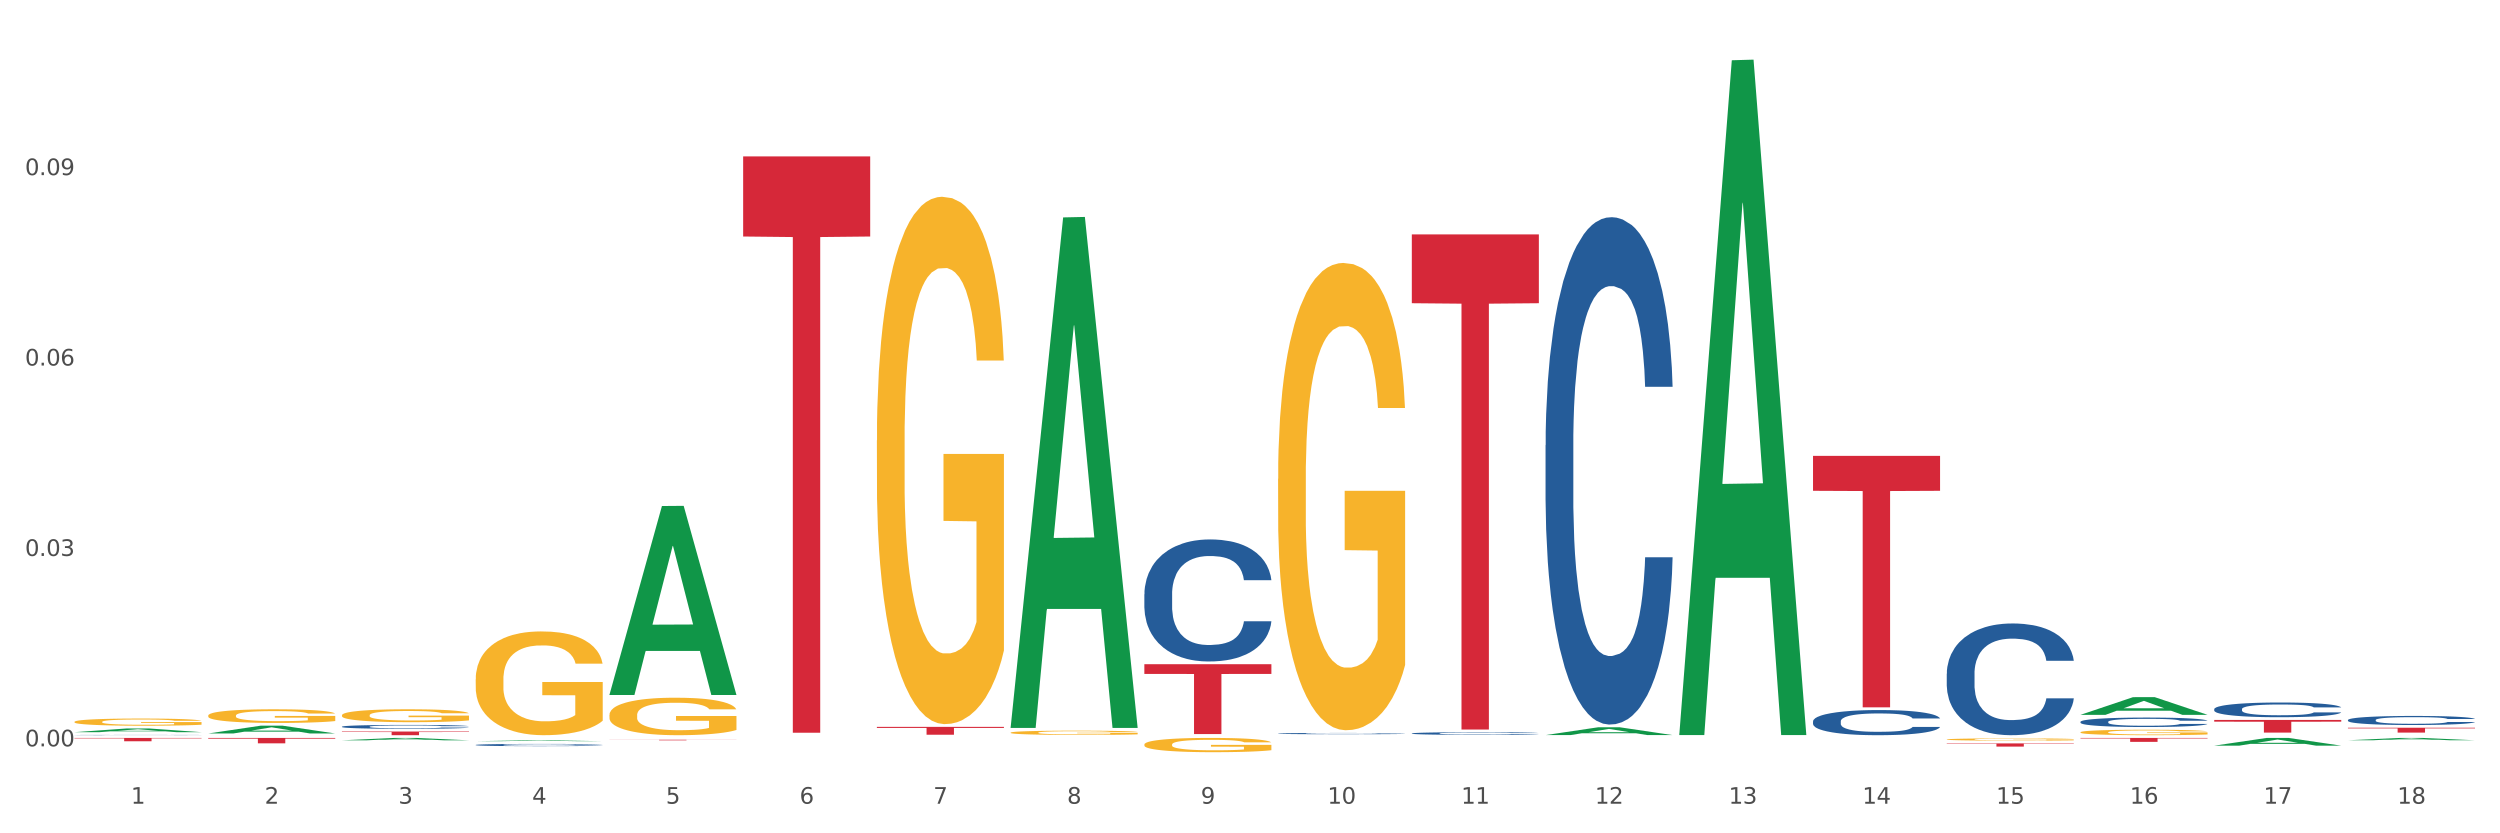 <?xml version="1.0" encoding="utf-8" standalone="no"?>
<!DOCTYPE svg PUBLIC "-//W3C//DTD SVG 1.1//EN"
  "http://www.w3.org/Graphics/SVG/1.1/DTD/svg11.dtd">
<svg xmlns:xlink="http://www.w3.org/1999/xlink" width="1080pt" height="360pt" viewBox="0 0 1080 360" xmlns="http://www.w3.org/2000/svg" version="1.1">
 <rect x="0" y="0" width="1080" height="360" fill="#333333" stroke="none"/>
 <defs>
  <style type="text/css">*{stroke-linejoin: round; stroke-linecap: butt}</style>
 </defs>
 <g id="figure_1">
  <g id="patch_1">
   <path d="M 0 360 
L 1080 360 
L 1080 0 
L 0 0 
z
" style="fill: #ffffff; stroke: #ffffff; stroke-linejoin: miter"/>
  </g>
  <g id="axes_1">
   <g id="matplotlib.axis_1">
    <g id="xtick_1">
     <g id="text_1">
      <!-- 1 -->
      <g style="fill: #4d4d4d" transform="translate(56.563 347.204) scale(0.096 -0.096)">
       <defs>
        <path id="DejaVuSans-31" d="M 794 531 
L 1825 531 
L 1825 4091 
L 703 3866 
L 703 4441 
L 1819 4666 
L 2450 4666 
L 2450 531 
L 3481 531 
L 3481 0 
L 794 0 
L 794 531 
z
" transform="scale(0.016)"/>
       </defs>
       <use xlink:href="#DejaVuSans-31"/>
      </g>
     </g>
    </g>
    <g id="xtick_2">
     <g id="text_2">
      <!-- 2 -->
      <g style="fill: #4d4d4d" transform="translate(114.336 347.204) scale(0.096 -0.096)">
       <defs>
        <path id="DejaVuSans-32" d="M 1228 531 
L 3431 531 
L 3431 0 
L 469 0 
L 469 531 
Q 828 903 1448 1529 
Q 2069 2156 2228 2338 
Q 2531 2678 2651 2914 
Q 2772 3150 2772 3378 
Q 2772 3750 2511 3984 
Q 2250 4219 1831 4219 
Q 1534 4219 1204 4116 
Q 875 4013 500 3803 
L 500 4441 
Q 881 4594 1212 4672 
Q 1544 4750 1819 4750 
Q 2544 4750 2975 4387 
Q 3406 4025 3406 3419 
Q 3406 3131 3298 2873 
Q 3191 2616 2906 2266 
Q 2828 2175 2409 1742 
Q 1991 1309 1228 531 
z
" transform="scale(0.016)"/>
       </defs>
       <use xlink:href="#DejaVuSans-32"/>
      </g>
     </g>
    </g>
    <g id="xtick_3">
     <g id="text_3">
      <!-- 3 -->
      <g style="fill: #4d4d4d" transform="translate(172.109 347.204) scale(0.096 -0.096)">
       <defs>
        <path id="DejaVuSans-33" d="M 2597 2516 
Q 3050 2419 3304 2112 
Q 3559 1806 3559 1356 
Q 3559 666 3084 287 
Q 2609 -91 1734 -91 
Q 1441 -91 1130 -33 
Q 819 25 488 141 
L 488 750 
Q 750 597 1062 519 
Q 1375 441 1716 441 
Q 2309 441 2620 675 
Q 2931 909 2931 1356 
Q 2931 1769 2642 2001 
Q 2353 2234 1838 2234 
L 1294 2234 
L 1294 2753 
L 1863 2753 
Q 2328 2753 2575 2939 
Q 2822 3125 2822 3475 
Q 2822 3834 2567 4026 
Q 2313 4219 1838 4219 
Q 1578 4219 1281 4162 
Q 984 4106 628 3988 
L 628 4550 
Q 988 4650 1302 4700 
Q 1616 4750 1894 4750 
Q 2613 4750 3031 4423 
Q 3450 4097 3450 3541 
Q 3450 3153 3228 2886 
Q 3006 2619 2597 2516 
z
" transform="scale(0.016)"/>
       </defs>
       <use xlink:href="#DejaVuSans-33"/>
      </g>
     </g>
    </g>
    <g id="xtick_4">
     <g id="text_4">
      <!-- 4 -->
      <g style="fill: #4d4d4d" transform="translate(229.882 347.204) scale(0.096 -0.096)">
       <defs>
        <path id="DejaVuSans-34" d="M 2419 4116 
L 825 1625 
L 2419 1625 
L 2419 4116 
z
M 2253 4666 
L 3047 4666 
L 3047 1625 
L 3713 1625 
L 3713 1100 
L 3047 1100 
L 3047 0 
L 2419 0 
L 2419 1100 
L 313 1100 
L 313 1709 
L 2253 4666 
z
" transform="scale(0.016)"/>
       </defs>
       <use xlink:href="#DejaVuSans-34"/>
      </g>
     </g>
    </g>
    <g id="xtick_5">
     <g id="text_5">
      <!-- 5 -->
      <g style="fill: #4d4d4d" transform="translate(287.655 347.204) scale(0.096 -0.096)">
       <defs>
        <path id="DejaVuSans-35" d="M 691 4666 
L 3169 4666 
L 3169 4134 
L 1269 4134 
L 1269 2991 
Q 1406 3038 1543 3061 
Q 1681 3084 1819 3084 
Q 2600 3084 3056 2656 
Q 3513 2228 3513 1497 
Q 3513 744 3044 326 
Q 2575 -91 1722 -91 
Q 1428 -91 1123 -41 
Q 819 9 494 109 
L 494 744 
Q 775 591 1075 516 
Q 1375 441 1709 441 
Q 2250 441 2565 725 
Q 2881 1009 2881 1497 
Q 2881 1984 2565 2268 
Q 2250 2553 1709 2553 
Q 1456 2553 1204 2497 
Q 953 2441 691 2322 
L 691 4666 
z
" transform="scale(0.016)"/>
       </defs>
       <use xlink:href="#DejaVuSans-35"/>
      </g>
     </g>
    </g>
    <g id="xtick_6">
     <g id="text_6">
      <!-- 6 -->
      <g style="fill: #4d4d4d" transform="translate(345.428 347.204) scale(0.096 -0.096)">
       <defs>
        <path id="DejaVuSans-36" d="M 2113 2584 
Q 1688 2584 1439 2293 
Q 1191 2003 1191 1497 
Q 1191 994 1439 701 
Q 1688 409 2113 409 
Q 2538 409 2786 701 
Q 3034 994 3034 1497 
Q 3034 2003 2786 2293 
Q 2538 2584 2113 2584 
z
M 3366 4563 
L 3366 3988 
Q 3128 4100 2886 4159 
Q 2644 4219 2406 4219 
Q 1781 4219 1451 3797 
Q 1122 3375 1075 2522 
Q 1259 2794 1537 2939 
Q 1816 3084 2150 3084 
Q 2853 3084 3261 2657 
Q 3669 2231 3669 1497 
Q 3669 778 3244 343 
Q 2819 -91 2113 -91 
Q 1303 -91 875 529 
Q 447 1150 447 2328 
Q 447 3434 972 4092 
Q 1497 4750 2381 4750 
Q 2619 4750 2861 4703 
Q 3103 4656 3366 4563 
z
" transform="scale(0.016)"/>
       </defs>
       <use xlink:href="#DejaVuSans-36"/>
      </g>
     </g>
    </g>
    <g id="xtick_7">
     <g id="text_7">
      <!-- 7 -->
      <g style="fill: #4d4d4d" transform="translate(403.201 347.204) scale(0.096 -0.096)">
       <defs>
        <path id="DejaVuSans-37" d="M 525 4666 
L 3525 4666 
L 3525 4397 
L 1831 0 
L 1172 0 
L 2766 4134 
L 525 4134 
L 525 4666 
z
" transform="scale(0.016)"/>
       </defs>
       <use xlink:href="#DejaVuSans-37"/>
      </g>
     </g>
    </g>
    <g id="xtick_8">
     <g id="text_8">
      <!-- 8 -->
      <g style="fill: #4d4d4d" transform="translate(460.974 347.204) scale(0.096 -0.096)">
       <defs>
        <path id="DejaVuSans-38" d="M 2034 2216 
Q 1584 2216 1326 1975 
Q 1069 1734 1069 1313 
Q 1069 891 1326 650 
Q 1584 409 2034 409 
Q 2484 409 2743 651 
Q 3003 894 3003 1313 
Q 3003 1734 2745 1975 
Q 2488 2216 2034 2216 
z
M 1403 2484 
Q 997 2584 770 2862 
Q 544 3141 544 3541 
Q 544 4100 942 4425 
Q 1341 4750 2034 4750 
Q 2731 4750 3128 4425 
Q 3525 4100 3525 3541 
Q 3525 3141 3298 2862 
Q 3072 2584 2669 2484 
Q 3125 2378 3379 2068 
Q 3634 1759 3634 1313 
Q 3634 634 3220 271 
Q 2806 -91 2034 -91 
Q 1263 -91 848 271 
Q 434 634 434 1313 
Q 434 1759 690 2068 
Q 947 2378 1403 2484 
z
M 1172 3481 
Q 1172 3119 1398 2916 
Q 1625 2713 2034 2713 
Q 2441 2713 2670 2916 
Q 2900 3119 2900 3481 
Q 2900 3844 2670 4047 
Q 2441 4250 2034 4250 
Q 1625 4250 1398 4047 
Q 1172 3844 1172 3481 
z
" transform="scale(0.016)"/>
       </defs>
       <use xlink:href="#DejaVuSans-38"/>
      </g>
     </g>
    </g>
    <g id="xtick_9">
     <g id="text_9">
      <!-- 9 -->
      <g style="fill: #4d4d4d" transform="translate(518.747 347.204) scale(0.096 -0.096)">
       <defs>
        <path id="DejaVuSans-39" d="M 703 97 
L 703 672 
Q 941 559 1184 500 
Q 1428 441 1663 441 
Q 2288 441 2617 861 
Q 2947 1281 2994 2138 
Q 2813 1869 2534 1725 
Q 2256 1581 1919 1581 
Q 1219 1581 811 2004 
Q 403 2428 403 3163 
Q 403 3881 828 4315 
Q 1253 4750 1959 4750 
Q 2769 4750 3195 4129 
Q 3622 3509 3622 2328 
Q 3622 1225 3098 567 
Q 2575 -91 1691 -91 
Q 1453 -91 1209 -44 
Q 966 3 703 97 
z
M 1959 2075 
Q 2384 2075 2632 2365 
Q 2881 2656 2881 3163 
Q 2881 3666 2632 3958 
Q 2384 4250 1959 4250 
Q 1534 4250 1286 3958 
Q 1038 3666 1038 3163 
Q 1038 2656 1286 2365 
Q 1534 2075 1959 2075 
z
" transform="scale(0.016)"/>
       </defs>
       <use xlink:href="#DejaVuSans-39"/>
      </g>
     </g>
    </g>
    <g id="xtick_10">
     <g id="text_10">
      <!-- 10 -->
      <g style="fill: #4d4d4d" transform="translate(573.466 347.204) scale(0.096 -0.096)">
       <defs>
        <path id="DejaVuSans-30" d="M 2034 4250 
Q 1547 4250 1301 3770 
Q 1056 3291 1056 2328 
Q 1056 1369 1301 889 
Q 1547 409 2034 409 
Q 2525 409 2770 889 
Q 3016 1369 3016 2328 
Q 3016 3291 2770 3770 
Q 2525 4250 2034 4250 
z
M 2034 4750 
Q 2819 4750 3233 4129 
Q 3647 3509 3647 2328 
Q 3647 1150 3233 529 
Q 2819 -91 2034 -91 
Q 1250 -91 836 529 
Q 422 1150 422 2328 
Q 422 3509 836 4129 
Q 1250 4750 2034 4750 
z
" transform="scale(0.016)"/>
       </defs>
       <use xlink:href="#DejaVuSans-31"/>
       <use xlink:href="#DejaVuSans-30" transform="translate(63.623 0)"/>
      </g>
     </g>
    </g>
    <g id="xtick_11">
     <g id="text_11">
      <!-- 11 -->
      <g style="fill: #4d4d4d" transform="translate(631.239 347.204) scale(0.096 -0.096)">
       <use xlink:href="#DejaVuSans-31"/>
       <use xlink:href="#DejaVuSans-31" transform="translate(63.623 0)"/>
      </g>
     </g>
    </g>
    <g id="xtick_12">
     <g id="text_12">
      <!-- 12 -->
      <g style="fill: #4d4d4d" transform="translate(689.012 347.204) scale(0.096 -0.096)">
       <use xlink:href="#DejaVuSans-31"/>
       <use xlink:href="#DejaVuSans-32" transform="translate(63.623 0)"/>
      </g>
     </g>
    </g>
    <g id="xtick_13">
     <g id="text_13">
      <!-- 13 -->
      <g style="fill: #4d4d4d" transform="translate(746.785 347.204) scale(0.096 -0.096)">
       <use xlink:href="#DejaVuSans-31"/>
       <use xlink:href="#DejaVuSans-33" transform="translate(63.623 0)"/>
      </g>
     </g>
    </g>
    <g id="xtick_14">
     <g id="text_14">
      <!-- 14 -->
      <g style="fill: #4d4d4d" transform="translate(804.558 347.204) scale(0.096 -0.096)">
       <use xlink:href="#DejaVuSans-31"/>
       <use xlink:href="#DejaVuSans-34" transform="translate(63.623 0)"/>
      </g>
     </g>
    </g>
    <g id="xtick_15">
     <g id="text_15">
      <!-- 15 -->
      <g style="fill: #4d4d4d" transform="translate(862.331 347.204) scale(0.096 -0.096)">
       <use xlink:href="#DejaVuSans-31"/>
       <use xlink:href="#DejaVuSans-35" transform="translate(63.623 0)"/>
      </g>
     </g>
    </g>
    <g id="xtick_16">
     <g id="text_16">
      <!-- 16 -->
      <g style="fill: #4d4d4d" transform="translate(920.104 347.204) scale(0.096 -0.096)">
       <use xlink:href="#DejaVuSans-31"/>
       <use xlink:href="#DejaVuSans-36" transform="translate(63.623 0)"/>
      </g>
     </g>
    </g>
    <g id="xtick_17">
     <g id="text_17">
      <!-- 17 -->
      <g style="fill: #4d4d4d" transform="translate(977.877 347.204) scale(0.096 -0.096)">
       <use xlink:href="#DejaVuSans-31"/>
       <use xlink:href="#DejaVuSans-37" transform="translate(63.623 0)"/>
      </g>
     </g>
    </g>
    <g id="xtick_18">
     <g id="text_18">
      <!-- 18 -->
      <g style="fill: #4d4d4d" transform="translate(1035.65 347.204) scale(0.096 -0.096)">
       <use xlink:href="#DejaVuSans-31"/>
       <use xlink:href="#DejaVuSans-38" transform="translate(63.623 0)"/>
      </g>
     </g>
    </g>
    <g id="xtick_19"/>
    <g id="xtick_20"/>
    <g id="xtick_21"/>
    <g id="xtick_22"/>
    <g id="xtick_23"/>
    <g id="xtick_24"/>
    <g id="xtick_25"/>
    <g id="xtick_26"/>
    <g id="xtick_27"/>
    <g id="xtick_28"/>
    <g id="xtick_29"/>
    <g id="xtick_30"/>
    <g id="xtick_31"/>
    <g id="xtick_32"/>
    <g id="xtick_33"/>
    <g id="xtick_34"/>
    <g id="xtick_35"/>
   </g>
   <g id="matplotlib.axis_2">
    <g id="ytick_1">
     <g id="text_19">
      <!-- 0.00 -->
      <g style="fill: #4d4d4d" transform="translate(10.8 322.426) scale(0.096 -0.096)">
       <defs>
        <path id="DejaVuSans-2e" d="M 684 794 
L 1344 794 
L 1344 0 
L 684 0 
L 684 794 
z
" transform="scale(0.016)"/>
       </defs>
       <use xlink:href="#DejaVuSans-30"/>
       <use xlink:href="#DejaVuSans-2e" transform="translate(63.623 0)"/>
       <use xlink:href="#DejaVuSans-30" transform="translate(95.41 0)"/>
       <use xlink:href="#DejaVuSans-30" transform="translate(159.033 0)"/>
      </g>
     </g>
    </g>
    <g id="ytick_2">
     <g id="text_20">
      <!-- 0.03 -->
      <g style="fill: #4d4d4d" transform="translate(10.8 240.17) scale(0.096 -0.096)">
       <use xlink:href="#DejaVuSans-30"/>
       <use xlink:href="#DejaVuSans-2e" transform="translate(63.623 0)"/>
       <use xlink:href="#DejaVuSans-30" transform="translate(95.41 0)"/>
       <use xlink:href="#DejaVuSans-33" transform="translate(159.033 0)"/>
      </g>
     </g>
    </g>
    <g id="ytick_3">
     <g id="text_21">
      <!-- 0.06 -->
      <g style="fill: #4d4d4d" transform="translate(10.8 157.913) scale(0.096 -0.096)">
       <use xlink:href="#DejaVuSans-30"/>
       <use xlink:href="#DejaVuSans-2e" transform="translate(63.623 0)"/>
       <use xlink:href="#DejaVuSans-30" transform="translate(95.41 0)"/>
       <use xlink:href="#DejaVuSans-36" transform="translate(159.033 0)"/>
      </g>
     </g>
    </g>
    <g id="ytick_4">
     <g id="text_22">
      <!-- 0.09 -->
      <g style="fill: #4d4d4d" transform="translate(10.8 75.656) scale(0.096 -0.096)">
       <use xlink:href="#DejaVuSans-30"/>
       <use xlink:href="#DejaVuSans-2e" transform="translate(63.623 0)"/>
       <use xlink:href="#DejaVuSans-30" transform="translate(95.41 0)"/>
       <use xlink:href="#DejaVuSans-39" transform="translate(159.033 0)"/>
      </g>
     </g>
    </g>
    <g id="ytick_5"/>
    <g id="ytick_6"/>
    <g id="ytick_7"/>
    <g id="ytick_8"/>
   </g>
   <g id="PolyCollection_1">
    <path d="M 32.175 316.297 
L 32.232 316.296 
L 54.864 314.688 
L 64.257 314.686 
L 87.059 316.3 
L 76.196 316.3 
L 71.273 315.924 
L 47.905 315.924 
L 47.735 315.93 
L 42.982 316.3 
L 32.175 316.3 
L 32.175 316.297 
L 50.847 315.7 
L 68.331 315.699 
L 59.674 315.03 
L 59.561 315.027 
L 59.447 315.032 
L 50.79 315.699 
L 50.847 315.7 
L 32.175 316.297 
z
" clip-path="url(#p1ea7c0b84b)" style="fill: #109648"/>
    <path d="M 898.77 311.823 
L 898.835 311.819 
L 898.835 311.714 
L 899.029 311.572 
L 899.743 311.311 
L 900.651 311.113 
L 902.208 310.882 
L 903.051 310.785 
L 904.154 310.677 
L 906.425 310.501 
L 909.02 310.352 
L 910.836 310.27 
L 912.199 310.218 
L 915.248 310.125 
L 917 310.083 
L 918.816 310.05 
L 920.373 310.028 
L 922.968 310.001 
L 925.044 309.99 
L 927.444 309.986 
L 929.456 309.99 
L 932.116 310.005 
L 936.008 310.05 
L 937.5 310.076 
L 939.511 310.121 
L 941.587 310.181 
L 943.274 310.24 
L 945.22 310.326 
L 947.231 310.438 
L 949.178 310.58 
L 950.54 310.71 
L 951.643 310.849 
L 952.616 311.016 
L 953.33 311.199 
L 953.654 311.352 
L 941.782 311.352 
L 941.458 311.214 
L 940.809 311.065 
L 940.16 310.964 
L 939.446 310.882 
L 938.344 310.789 
L 937.37 310.729 
L 935.749 310.658 
L 934.256 310.613 
L 933.024 310.587 
L 931.532 310.565 
L 928.353 310.542 
L 926.082 310.542 
L 924.655 310.55 
L 922.903 310.569 
L 921.411 310.595 
L 919.659 310.64 
L 918.297 310.688 
L 916.935 310.751 
L 916.156 310.796 
L 914.988 310.878 
L 914.21 310.946 
L 913.172 311.061 
L 912.588 311.143 
L 911.55 311.356 
L 911.096 311.513 
L 910.901 311.621 
L 910.772 311.74 
L 910.772 312.323 
L 911.161 312.584 
L 911.485 312.696 
L 912.004 312.823 
L 912.977 312.987 
L 914.405 313.147 
L 915.897 313.263 
L 917.129 313.334 
L 918.297 313.386 
L 919.465 313.427 
L 920.892 313.465 
L 922.06 313.487 
L 923.811 313.509 
L 925.887 313.52 
L 927.509 313.52 
L 930.818 313.502 
L 932.31 313.483 
L 933.737 313.457 
L 935.294 313.416 
L 936.527 313.371 
L 937.241 313.338 
L 938.408 313.267 
L 939.317 313.192 
L 940.095 313.106 
L 940.614 313.032 
L 941.198 312.92 
L 941.652 312.793 
L 941.782 312.726 
L 953.654 312.726 
L 953.395 312.86 
L 952.94 312.991 
L 952.032 313.166 
L 951.319 313.267 
L 950.216 313.39 
L 949.048 313.494 
L 947.426 313.61 
L 945.934 313.696 
L 944.377 313.771 
L 942.69 313.838 
L 939.641 313.931 
L 938.538 313.957 
L 936.203 314.002 
L 934.386 314.028 
L 931.726 314.054 
L 929.002 314.069 
L 926.147 314.073 
L 923.617 314.065 
L 920.827 314.043 
L 919.076 314.021 
L 917.129 313.987 
L 914.859 313.935 
L 912.718 313.871 
L 910.707 313.797 
L 908.825 313.711 
L 907.074 313.614 
L 904.803 313.453 
L 903.116 313.297 
L 901.884 313.151 
L 901.04 313.028 
L 900.197 312.871 
L 899.743 312.763 
L 899.029 312.502 
L 898.77 312.259 
L 898.77 311.823 
z
" clip-path="url(#p1ea7c0b84b)" style="fill: #255c99"/>
    <path d="M 840.997 291.025 
L 841.062 290.981 
L 841.062 289.747 
L 841.256 288.072 
L 841.97 284.986 
L 842.878 282.649 
L 844.435 279.916 
L 845.278 278.77 
L 846.381 277.492 
L 848.652 275.42 
L 851.247 273.657 
L 853.063 272.687 
L 854.426 272.07 
L 857.475 270.968 
L 859.227 270.483 
L 861.043 270.086 
L 862.6 269.821 
L 865.195 269.513 
L 867.271 269.381 
L 869.672 269.337 
L 871.683 269.381 
L 874.343 269.557 
L 878.235 270.086 
L 879.727 270.394 
L 881.738 270.923 
L 883.814 271.629 
L 885.501 272.334 
L 887.447 273.348 
L 889.458 274.67 
L 891.405 276.346 
L 892.767 277.889 
L 893.87 279.52 
L 894.843 281.503 
L 895.557 283.663 
L 895.881 285.471 
L 884.009 285.471 
L 883.685 283.84 
L 883.036 282.076 
L 882.387 280.886 
L 881.673 279.916 
L 880.571 278.814 
L 879.597 278.109 
L 877.976 277.271 
L 876.483 276.742 
L 875.251 276.434 
L 873.759 276.169 
L 870.58 275.905 
L 868.309 275.905 
L 866.882 275.993 
L 865.13 276.213 
L 863.638 276.522 
L 861.887 277.051 
L 860.524 277.624 
L 859.162 278.373 
L 858.383 278.902 
L 857.216 279.872 
L 856.437 280.666 
L 855.399 282.032 
L 854.815 283.002 
L 853.777 285.515 
L 853.323 287.366 
L 853.128 288.645 
L 852.999 290.055 
L 852.999 296.932 
L 853.388 300.018 
L 853.712 301.34 
L 854.231 302.839 
L 855.204 304.779 
L 856.632 306.674 
L 858.124 308.041 
L 859.356 308.879 
L 860.524 309.496 
L 861.692 309.981 
L 863.119 310.421 
L 864.287 310.686 
L 866.039 310.95 
L 868.115 311.083 
L 869.736 311.083 
L 873.045 310.862 
L 874.537 310.642 
L 875.964 310.333 
L 877.521 309.848 
L 878.754 309.319 
L 879.468 308.923 
L 880.635 308.085 
L 881.544 307.203 
L 882.322 306.19 
L 882.841 305.308 
L 883.425 303.985 
L 883.879 302.487 
L 884.009 301.693 
L 895.881 301.693 
L 895.622 303.28 
L 895.167 304.823 
L 894.259 306.895 
L 893.546 308.085 
L 892.443 309.54 
L 891.275 310.774 
L 889.653 312.141 
L 888.161 313.155 
L 886.604 314.036 
L 884.917 314.83 
L 881.868 315.932 
L 880.765 316.24 
L 878.43 316.769 
L 876.613 317.078 
L 873.953 317.386 
L 871.229 317.563 
L 868.374 317.607 
L 865.844 317.519 
L 863.054 317.254 
L 861.303 316.99 
L 859.356 316.593 
L 857.086 315.976 
L 854.945 315.226 
L 852.934 314.345 
L 851.052 313.331 
L 849.301 312.185 
L 847.03 310.289 
L 845.343 308.438 
L 844.111 306.718 
L 843.267 305.264 
L 842.424 303.412 
L 841.97 302.134 
L 841.256 299.048 
L 840.997 296.183 
L 840.997 291.025 
z
" clip-path="url(#p1ea7c0b84b)" style="fill: #255c99"/>
    <path d="M 783.224 311.622 
L 783.289 311.612 
L 783.289 311.334 
L 783.483 310.957 
L 784.197 310.262 
L 785.105 309.736 
L 786.662 309.121 
L 787.506 308.863 
L 788.608 308.575 
L 790.879 308.108 
L 793.474 307.711 
L 795.291 307.493 
L 796.653 307.354 
L 799.702 307.106 
L 801.454 306.997 
L 803.27 306.907 
L 804.827 306.848 
L 807.422 306.778 
L 809.498 306.749 
L 811.899 306.739 
L 813.91 306.749 
L 816.57 306.788 
L 820.462 306.907 
L 821.954 306.977 
L 823.965 307.096 
L 826.041 307.255 
L 827.728 307.414 
L 829.674 307.642 
L 831.685 307.94 
L 833.632 308.317 
L 834.994 308.664 
L 836.097 309.031 
L 837.07 309.478 
L 837.784 309.964 
L 838.108 310.371 
L 826.236 310.371 
L 825.912 310.004 
L 825.263 309.607 
L 824.614 309.339 
L 823.9 309.121 
L 822.798 308.873 
L 821.824 308.714 
L 820.203 308.525 
L 818.71 308.406 
L 817.478 308.337 
L 815.986 308.277 
L 812.807 308.218 
L 810.536 308.218 
L 809.109 308.237 
L 807.357 308.287 
L 805.865 308.356 
L 804.114 308.476 
L 802.751 308.605 
L 801.389 308.773 
L 800.61 308.892 
L 799.443 309.111 
L 798.664 309.289 
L 797.626 309.597 
L 797.042 309.815 
L 796.004 310.381 
L 795.55 310.798 
L 795.355 311.086 
L 795.226 311.404 
L 795.226 312.952 
L 795.615 313.647 
L 795.939 313.944 
L 796.458 314.282 
L 797.431 314.719 
L 798.859 315.145 
L 800.351 315.453 
L 801.583 315.642 
L 802.751 315.781 
L 803.919 315.89 
L 805.346 315.989 
L 806.514 316.049 
L 808.266 316.108 
L 810.342 316.138 
L 811.963 316.138 
L 815.272 316.088 
L 816.764 316.039 
L 818.191 315.969 
L 819.748 315.86 
L 820.981 315.741 
L 821.695 315.652 
L 822.862 315.463 
L 823.771 315.264 
L 824.549 315.036 
L 825.068 314.838 
L 825.652 314.54 
L 826.106 314.202 
L 826.236 314.024 
L 838.108 314.024 
L 837.849 314.381 
L 837.394 314.729 
L 836.486 315.195 
L 835.773 315.463 
L 834.67 315.791 
L 833.502 316.068 
L 831.88 316.376 
L 830.388 316.604 
L 828.831 316.803 
L 827.144 316.982 
L 824.095 317.23 
L 822.992 317.299 
L 820.657 317.418 
L 818.84 317.488 
L 816.18 317.557 
L 813.456 317.597 
L 810.601 317.607 
L 808.071 317.587 
L 805.281 317.527 
L 803.53 317.468 
L 801.583 317.379 
L 799.313 317.24 
L 797.172 317.071 
L 795.161 316.872 
L 793.279 316.644 
L 791.528 316.386 
L 789.257 315.959 
L 787.57 315.542 
L 786.338 315.155 
L 785.494 314.828 
L 784.651 314.411 
L 784.197 314.123 
L 783.483 313.428 
L 783.224 312.783 
L 783.224 311.622 
z
" clip-path="url(#p1ea7c0b84b)" style="fill: #255c99"/>
    <path d="M 667.678 192.31 
L 667.743 192.11 
L 667.743 186.505 
L 667.937 178.899 
L 668.651 164.887 
L 669.559 154.278 
L 671.116 141.867 
L 671.96 136.663 
L 673.062 130.858 
L 675.333 121.45 
L 677.928 113.443 
L 679.745 109.039 
L 681.107 106.237 
L 684.156 101.233 
L 685.908 99.031 
L 687.724 97.229 
L 689.281 96.028 
L 691.876 94.627 
L 693.952 94.026 
L 696.353 93.826 
L 698.364 94.026 
L 701.024 94.827 
L 704.916 97.229 
L 706.408 98.63 
L 708.419 101.032 
L 710.495 104.235 
L 712.182 107.438 
L 714.128 112.042 
L 716.139 118.047 
L 718.086 125.653 
L 719.448 132.659 
L 720.551 140.066 
L 721.524 149.073 
L 722.238 158.882 
L 722.562 167.089 
L 710.69 167.089 
L 710.366 159.682 
L 709.717 151.675 
L 709.068 146.271 
L 708.354 141.867 
L 707.252 136.863 
L 706.278 133.66 
L 704.657 129.857 
L 703.164 127.455 
L 701.932 126.054 
L 700.44 124.853 
L 697.261 123.652 
L 694.99 123.652 
L 693.563 124.052 
L 691.811 125.053 
L 690.319 126.454 
L 688.568 128.856 
L 687.205 131.458 
L 685.843 134.861 
L 685.064 137.263 
L 683.897 141.667 
L 683.118 145.27 
L 682.08 151.475 
L 681.496 155.879 
L 680.458 167.289 
L 680.004 175.696 
L 679.809 181.501 
L 679.68 187.906 
L 679.68 219.133 
L 680.069 233.145 
L 680.393 239.15 
L 680.912 245.956 
L 681.885 254.763 
L 683.313 263.37 
L 684.805 269.576 
L 686.037 273.379 
L 687.205 276.181 
L 688.373 278.383 
L 689.8 280.385 
L 690.968 281.586 
L 692.72 282.787 
L 694.796 283.387 
L 696.417 283.387 
L 699.726 282.387 
L 701.218 281.386 
L 702.645 279.984 
L 704.202 277.783 
L 705.435 275.381 
L 706.149 273.579 
L 707.316 269.776 
L 708.225 265.772 
L 709.003 261.168 
L 709.522 257.165 
L 710.106 251.16 
L 710.56 244.354 
L 710.69 240.751 
L 722.562 240.751 
L 722.303 247.957 
L 721.848 254.963 
L 720.94 264.371 
L 720.227 269.776 
L 719.124 276.381 
L 717.956 281.986 
L 716.334 288.191 
L 714.842 292.795 
L 713.285 296.799 
L 711.598 300.402 
L 708.549 305.406 
L 707.446 306.807 
L 705.111 309.209 
L 703.294 310.611 
L 700.634 312.012 
L 697.91 312.812 
L 695.055 313.013 
L 692.525 312.612 
L 689.735 311.411 
L 687.984 310.21 
L 686.037 308.409 
L 683.767 305.606 
L 681.626 302.203 
L 679.615 298.2 
L 677.733 293.596 
L 675.982 288.392 
L 673.711 279.784 
L 672.024 271.377 
L 670.792 263.571 
L 669.948 256.965 
L 669.105 248.558 
L 668.651 242.753 
L 667.937 228.741 
L 667.678 215.73 
L 667.678 192.31 
z
" clip-path="url(#p1ea7c0b84b)" style="fill: #255c99"/>
    <path d="M 609.905 316.83 
L 609.97 316.829 
L 609.97 316.8 
L 610.164 316.761 
L 610.878 316.688 
L 611.786 316.633 
L 613.343 316.569 
L 614.187 316.542 
L 615.289 316.512 
L 617.56 316.463 
L 620.155 316.421 
L 621.972 316.398 
L 623.334 316.384 
L 626.383 316.358 
L 628.135 316.346 
L 629.951 316.337 
L 631.508 316.331 
L 634.103 316.324 
L 636.179 316.321 
L 638.58 316.319 
L 640.591 316.321 
L 643.251 316.325 
L 647.143 316.337 
L 648.635 316.344 
L 650.646 316.357 
L 652.722 316.373 
L 654.409 316.39 
L 656.355 316.414 
L 658.367 316.445 
L 660.313 316.485 
L 661.675 316.521 
L 662.778 316.559 
L 663.751 316.606 
L 664.465 316.657 
L 664.789 316.699 
L 652.917 316.699 
L 652.593 316.661 
L 651.944 316.619 
L 651.295 316.591 
L 650.581 316.569 
L 649.479 316.543 
L 648.505 316.526 
L 646.884 316.506 
L 645.391 316.494 
L 644.159 316.487 
L 642.667 316.48 
L 639.488 316.474 
L 637.217 316.474 
L 635.79 316.476 
L 634.038 316.481 
L 632.546 316.489 
L 630.795 316.501 
L 629.432 316.515 
L 628.07 316.532 
L 627.291 316.545 
L 626.124 316.568 
L 625.345 316.586 
L 624.307 316.618 
L 623.723 316.641 
L 622.685 316.7 
L 622.231 316.744 
L 622.036 316.774 
L 621.907 316.807 
L 621.907 316.969 
L 622.296 317.042 
L 622.62 317.073 
L 623.139 317.108 
L 624.112 317.154 
L 625.54 317.199 
L 627.032 317.231 
L 628.264 317.251 
L 629.432 317.265 
L 630.6 317.276 
L 632.027 317.287 
L 633.195 317.293 
L 634.947 317.299 
L 637.023 317.302 
L 638.644 317.302 
L 641.953 317.297 
L 643.445 317.292 
L 644.872 317.285 
L 646.429 317.273 
L 647.662 317.261 
L 648.376 317.252 
L 649.543 317.232 
L 650.452 317.211 
L 651.23 317.187 
L 651.749 317.166 
L 652.333 317.135 
L 652.787 317.1 
L 652.917 317.081 
L 664.789 317.081 
L 664.53 317.119 
L 664.076 317.155 
L 663.167 317.204 
L 662.454 317.232 
L 661.351 317.266 
L 660.183 317.295 
L 658.561 317.327 
L 657.069 317.351 
L 655.512 317.372 
L 653.825 317.391 
L 650.776 317.417 
L 649.673 317.424 
L 647.338 317.436 
L 645.521 317.444 
L 642.861 317.451 
L 640.137 317.455 
L 637.282 317.456 
L 634.752 317.454 
L 631.962 317.448 
L 630.211 317.442 
L 628.264 317.432 
L 625.994 317.418 
L 623.853 317.4 
L 621.842 317.379 
L 619.96 317.355 
L 618.209 317.328 
L 615.938 317.284 
L 614.251 317.24 
L 613.019 317.2 
L 612.175 317.165 
L 611.332 317.122 
L 610.878 317.092 
L 610.164 317.019 
L 609.905 316.952 
L 609.905 316.83 
z
" clip-path="url(#p1ea7c0b84b)" style="fill: #255c99"/>
    <path d="M 552.132 316.888 
L 552.197 316.887 
L 552.197 316.873 
L 552.391 316.853 
L 553.105 316.818 
L 554.013 316.791 
L 555.57 316.759 
L 556.414 316.746 
L 557.516 316.731 
L 559.787 316.707 
L 562.382 316.687 
L 564.199 316.676 
L 565.561 316.669 
L 568.61 316.656 
L 570.362 316.65 
L 572.178 316.646 
L 573.735 316.643 
L 576.33 316.639 
L 578.406 316.638 
L 580.807 316.637 
L 582.818 316.638 
L 585.478 316.64 
L 589.37 316.646 
L 590.862 316.649 
L 592.873 316.655 
L 594.949 316.664 
L 596.636 316.672 
L 598.582 316.683 
L 600.594 316.699 
L 602.54 316.718 
L 603.902 316.736 
L 605.005 316.755 
L 605.978 316.778 
L 606.692 316.803 
L 607.016 316.823 
L 595.144 316.823 
L 594.82 316.805 
L 594.171 316.784 
L 593.522 316.77 
L 592.809 316.759 
L 591.706 316.747 
L 590.733 316.738 
L 589.111 316.729 
L 587.619 316.723 
L 586.386 316.719 
L 584.894 316.716 
L 581.715 316.713 
L 579.444 316.713 
L 578.017 316.714 
L 576.265 316.717 
L 574.773 316.72 
L 573.022 316.726 
L 571.659 316.733 
L 570.297 316.741 
L 569.518 316.748 
L 568.351 316.759 
L 567.572 316.768 
L 566.534 316.784 
L 565.95 316.795 
L 564.912 316.824 
L 564.458 316.845 
L 564.263 316.86 
L 564.134 316.876 
L 564.134 316.956 
L 564.523 316.991 
L 564.847 317.007 
L 565.366 317.024 
L 566.339 317.046 
L 567.767 317.068 
L 569.259 317.084 
L 570.491 317.094 
L 571.659 317.101 
L 572.827 317.106 
L 574.254 317.111 
L 575.422 317.115 
L 577.174 317.118 
L 579.25 317.119 
L 580.871 317.119 
L 584.18 317.117 
L 585.672 317.114 
L 587.1 317.11 
L 588.657 317.105 
L 589.889 317.099 
L 590.603 317.094 
L 591.771 317.084 
L 592.679 317.074 
L 593.457 317.063 
L 593.976 317.052 
L 594.56 317.037 
L 595.014 317.02 
L 595.144 317.011 
L 607.016 317.011 
L 606.757 317.029 
L 606.303 317.047 
L 605.394 317.071 
L 604.681 317.084 
L 603.578 317.101 
L 602.41 317.116 
L 600.788 317.131 
L 599.296 317.143 
L 597.739 317.153 
L 596.052 317.162 
L 593.003 317.175 
L 591.9 317.179 
L 589.565 317.185 
L 587.748 317.188 
L 585.088 317.192 
L 582.364 317.194 
L 579.509 317.194 
L 576.979 317.193 
L 574.189 317.19 
L 572.438 317.187 
L 570.491 317.183 
L 568.221 317.176 
L 566.08 317.167 
L 564.069 317.157 
L 562.187 317.145 
L 560.436 317.132 
L 558.165 317.11 
L 556.478 317.089 
L 555.246 317.069 
L 554.402 317.052 
L 553.559 317.031 
L 553.105 317.016 
L 552.391 316.98 
L 552.132 316.947 
L 552.132 316.888 
z
" clip-path="url(#p1ea7c0b84b)" style="fill: #255c99"/>
    <path d="M 956.543 306.339 
L 956.608 306.334 
L 956.608 306.171 
L 956.802 305.95 
L 957.516 305.544 
L 958.424 305.236 
L 959.981 304.877 
L 960.824 304.726 
L 961.927 304.557 
L 964.198 304.284 
L 966.793 304.052 
L 968.609 303.925 
L 969.972 303.843 
L 973.021 303.698 
L 974.773 303.634 
L 976.589 303.582 
L 978.146 303.547 
L 980.741 303.507 
L 982.817 303.489 
L 985.217 303.483 
L 987.229 303.489 
L 989.888 303.512 
L 993.781 303.582 
L 995.273 303.623 
L 997.284 303.692 
L 999.36 303.785 
L 1001.047 303.878 
L 1002.993 304.012 
L 1005.004 304.186 
L 1006.951 304.406 
L 1008.313 304.61 
L 1009.416 304.824 
L 1010.389 305.086 
L 1011.103 305.37 
L 1011.427 305.608 
L 999.555 305.608 
L 999.231 305.393 
L 998.582 305.161 
L 997.933 305.004 
L 997.219 304.877 
L 996.116 304.731 
L 995.143 304.639 
L 993.521 304.528 
L 992.029 304.459 
L 990.797 304.418 
L 989.305 304.383 
L 986.126 304.348 
L 983.855 304.348 
L 982.428 304.36 
L 980.676 304.389 
L 979.184 304.43 
L 977.432 304.499 
L 976.07 304.575 
L 974.708 304.673 
L 973.929 304.743 
L 972.761 304.871 
L 971.983 304.975 
L 970.945 305.155 
L 970.361 305.283 
L 969.323 305.614 
L 968.869 305.858 
L 968.674 306.026 
L 968.545 306.212 
L 968.545 307.117 
L 968.934 307.524 
L 969.258 307.698 
L 969.777 307.895 
L 970.75 308.151 
L 972.178 308.4 
L 973.67 308.58 
L 974.902 308.69 
L 976.07 308.772 
L 977.238 308.836 
L 978.665 308.894 
L 979.833 308.928 
L 981.584 308.963 
L 983.66 308.981 
L 985.282 308.981 
L 988.591 308.952 
L 990.083 308.923 
L 991.51 308.882 
L 993.067 308.818 
L 994.3 308.748 
L 995.014 308.696 
L 996.181 308.586 
L 997.09 308.47 
L 997.868 308.336 
L 998.387 308.22 
L 998.971 308.046 
L 999.425 307.849 
L 999.555 307.744 
L 1011.427 307.744 
L 1011.168 307.953 
L 1010.713 308.156 
L 1009.805 308.429 
L 1009.092 308.586 
L 1007.989 308.777 
L 1006.821 308.94 
L 1005.199 309.12 
L 1003.707 309.253 
L 1002.15 309.37 
L 1000.463 309.474 
L 997.414 309.619 
L 996.311 309.66 
L 993.976 309.729 
L 992.159 309.77 
L 989.499 309.811 
L 986.774 309.834 
L 983.92 309.84 
L 981.39 309.828 
L 978.6 309.793 
L 976.849 309.759 
L 974.902 309.706 
L 972.632 309.625 
L 970.491 309.526 
L 968.48 309.41 
L 966.598 309.277 
L 964.847 309.126 
L 962.576 308.876 
L 960.889 308.632 
L 959.657 308.406 
L 958.813 308.214 
L 957.97 307.971 
L 957.516 307.802 
L 956.802 307.396 
L 956.543 307.019 
L 956.543 306.339 
z
" clip-path="url(#p1ea7c0b84b)" style="fill: #255c99"/>
    <path d="M 494.359 256.725 
L 494.424 256.677 
L 494.424 255.329 
L 494.618 253.499 
L 495.332 250.128 
L 496.24 247.576 
L 497.797 244.591 
L 498.641 243.339 
L 499.743 241.943 
L 502.014 239.679 
L 504.609 237.753 
L 506.426 236.694 
L 507.788 236.02 
L 510.837 234.816 
L 512.589 234.286 
L 514.405 233.853 
L 515.962 233.564 
L 518.557 233.227 
L 520.633 233.082 
L 523.034 233.034 
L 525.045 233.082 
L 527.705 233.275 
L 531.597 233.853 
L 533.089 234.19 
L 535.1 234.768 
L 537.176 235.538 
L 538.863 236.309 
L 540.809 237.416 
L 542.821 238.861 
L 544.767 240.691 
L 546.129 242.376 
L 547.232 244.158 
L 548.205 246.324 
L 548.919 248.684 
L 549.243 250.658 
L 537.371 250.658 
L 537.047 248.876 
L 536.398 246.95 
L 535.749 245.65 
L 535.036 244.591 
L 533.933 243.387 
L 532.96 242.617 
L 531.338 241.702 
L 529.846 241.124 
L 528.613 240.787 
L 527.121 240.498 
L 523.942 240.209 
L 521.671 240.209 
L 520.244 240.305 
L 518.492 240.546 
L 517 240.883 
L 515.249 241.461 
L 513.886 242.087 
L 512.524 242.906 
L 511.745 243.483 
L 510.578 244.543 
L 509.799 245.41 
L 508.761 246.902 
L 508.177 247.962 
L 507.139 250.706 
L 506.685 252.729 
L 506.49 254.125 
L 506.361 255.666 
L 506.361 263.178 
L 506.75 266.548 
L 507.074 267.993 
L 507.593 269.63 
L 508.566 271.749 
L 509.994 273.82 
L 511.486 275.312 
L 512.718 276.227 
L 513.886 276.901 
L 515.054 277.431 
L 516.481 277.912 
L 517.649 278.201 
L 519.401 278.49 
L 521.477 278.635 
L 523.099 278.635 
L 526.407 278.394 
L 527.899 278.153 
L 529.327 277.816 
L 530.884 277.286 
L 532.116 276.709 
L 532.83 276.275 
L 533.998 275.36 
L 534.906 274.397 
L 535.684 273.29 
L 536.203 272.327 
L 536.787 270.882 
L 537.241 269.245 
L 537.371 268.378 
L 549.243 268.378 
L 548.984 270.112 
L 548.53 271.797 
L 547.621 274.06 
L 546.908 275.36 
L 545.805 276.949 
L 544.637 278.298 
L 543.015 279.79 
L 541.523 280.898 
L 539.966 281.861 
L 538.279 282.728 
L 535.23 283.932 
L 534.127 284.269 
L 531.792 284.846 
L 529.975 285.184 
L 527.315 285.521 
L 524.591 285.713 
L 521.736 285.761 
L 519.206 285.665 
L 516.416 285.376 
L 514.665 285.087 
L 512.718 284.654 
L 510.448 283.98 
L 508.307 283.161 
L 506.296 282.198 
L 504.414 281.091 
L 502.663 279.839 
L 500.392 277.768 
L 498.705 275.746 
L 497.473 273.868 
L 496.629 272.279 
L 495.786 270.256 
L 495.332 268.86 
L 494.618 265.489 
L 494.359 262.359 
L 494.359 256.725 
z
" clip-path="url(#p1ea7c0b84b)" style="fill: #255c99"/>
    <path d="M 147.721 313.918 
L 147.786 313.916 
L 147.786 313.873 
L 147.98 313.815 
L 148.694 313.707 
L 149.602 313.626 
L 151.159 313.531 
L 152.003 313.491 
L 153.106 313.446 
L 155.376 313.374 
L 157.971 313.312 
L 159.788 313.278 
L 161.15 313.257 
L 164.199 313.219 
L 165.951 313.202 
L 167.767 313.188 
L 169.324 313.179 
L 171.919 313.168 
L 173.995 313.163 
L 176.396 313.162 
L 178.407 313.163 
L 181.067 313.169 
L 184.959 313.188 
L 186.451 313.199 
L 188.463 313.217 
L 190.539 313.242 
L 192.225 313.266 
L 194.172 313.302 
L 196.183 313.348 
L 198.129 313.406 
L 199.491 313.46 
L 200.594 313.517 
L 201.567 313.586 
L 202.281 313.661 
L 202.605 313.724 
L 190.733 313.724 
L 190.409 313.667 
L 189.76 313.606 
L 189.111 313.564 
L 188.398 313.531 
L 187.295 313.492 
L 186.322 313.468 
L 184.7 313.438 
L 183.208 313.42 
L 181.975 313.409 
L 180.483 313.4 
L 177.304 313.391 
L 175.033 313.391 
L 173.606 313.394 
L 171.854 313.401 
L 170.362 313.412 
L 168.611 313.431 
L 167.248 313.451 
L 165.886 313.477 
L 165.107 313.495 
L 163.94 313.529 
L 163.161 313.557 
L 162.123 313.604 
L 161.539 313.638 
L 160.501 313.726 
L 160.047 313.79 
L 159.853 313.835 
L 159.723 313.884 
L 159.723 314.124 
L 160.112 314.232 
L 160.436 314.278 
L 160.955 314.33 
L 161.929 314.398 
L 163.356 314.464 
L 164.848 314.511 
L 166.081 314.541 
L 167.248 314.562 
L 168.416 314.579 
L 169.843 314.594 
L 171.011 314.604 
L 172.763 314.613 
L 174.839 314.617 
L 176.461 314.617 
L 179.769 314.61 
L 181.261 314.602 
L 182.689 314.591 
L 184.246 314.574 
L 185.478 314.556 
L 186.192 314.542 
L 187.36 314.513 
L 188.268 314.482 
L 189.046 314.447 
L 189.565 314.416 
L 190.149 314.37 
L 190.603 314.318 
L 190.733 314.29 
L 202.605 314.29 
L 202.346 314.345 
L 201.892 314.399 
L 200.983 314.471 
L 200.27 314.513 
L 199.167 314.564 
L 197.999 314.607 
L 196.377 314.654 
L 194.885 314.69 
L 193.328 314.72 
L 191.641 314.748 
L 188.592 314.786 
L 187.489 314.797 
L 185.154 314.816 
L 183.337 314.826 
L 180.678 314.837 
L 177.953 314.843 
L 175.098 314.845 
L 172.568 314.842 
L 169.778 314.833 
L 168.027 314.823 
L 166.081 314.81 
L 163.81 314.788 
L 161.669 314.762 
L 159.658 314.731 
L 157.777 314.696 
L 156.025 314.656 
L 153.754 314.59 
L 152.068 314.525 
L 150.835 314.465 
L 149.992 314.414 
L 149.148 314.35 
L 148.694 314.305 
L 147.98 314.198 
L 147.721 314.098 
L 147.721 313.918 
z
" clip-path="url(#p1ea7c0b84b)" style="fill: #255c99"/>
    <path d="M 32.175 317.533 
L 32.24 317.533 
L 32.24 317.529 
L 32.434 317.524 
L 33.148 317.516 
L 34.056 317.509 
L 35.613 317.502 
L 36.457 317.498 
L 37.56 317.495 
L 39.83 317.489 
L 42.425 317.484 
L 44.242 317.481 
L 45.604 317.48 
L 48.653 317.477 
L 50.405 317.475 
L 52.221 317.474 
L 53.778 317.473 
L 56.373 317.473 
L 58.449 317.472 
L 60.85 317.472 
L 62.861 317.472 
L 65.521 317.473 
L 69.413 317.474 
L 70.905 317.475 
L 72.917 317.477 
L 74.993 317.479 
L 76.679 317.48 
L 78.626 317.483 
L 80.637 317.487 
L 82.583 317.492 
L 83.945 317.496 
L 85.048 317.501 
L 86.021 317.506 
L 86.735 317.512 
L 87.059 317.517 
L 75.187 317.517 
L 74.863 317.513 
L 74.214 317.508 
L 73.565 317.504 
L 72.852 317.502 
L 71.749 317.499 
L 70.776 317.497 
L 69.154 317.494 
L 67.662 317.493 
L 66.429 317.492 
L 64.937 317.491 
L 61.758 317.49 
L 59.487 317.49 
L 58.06 317.491 
L 56.309 317.491 
L 54.816 317.492 
L 53.065 317.494 
L 51.702 317.495 
L 50.34 317.497 
L 49.562 317.499 
L 48.394 317.502 
L 47.615 317.504 
L 46.577 317.508 
L 45.993 317.51 
L 44.955 317.517 
L 44.501 317.522 
L 44.307 317.526 
L 44.177 317.53 
L 44.177 317.549 
L 44.566 317.558 
L 44.891 317.561 
L 45.41 317.566 
L 46.383 317.571 
L 47.81 317.576 
L 49.302 317.58 
L 50.535 317.583 
L 51.702 317.584 
L 52.87 317.586 
L 54.297 317.587 
L 55.465 317.588 
L 57.217 317.588 
L 59.293 317.589 
L 60.915 317.589 
L 64.223 317.588 
L 65.715 317.587 
L 67.143 317.587 
L 68.7 317.585 
L 69.932 317.584 
L 70.646 317.583 
L 71.814 317.58 
L 72.722 317.578 
L 73.5 317.575 
L 74.019 317.573 
L 74.603 317.569 
L 75.057 317.565 
L 75.187 317.562 
L 87.059 317.562 
L 86.8 317.567 
L 86.346 317.571 
L 85.437 317.577 
L 84.724 317.58 
L 83.621 317.584 
L 82.453 317.588 
L 80.831 317.592 
L 79.339 317.594 
L 77.782 317.597 
L 76.095 317.599 
L 73.046 317.602 
L 71.943 317.603 
L 69.608 317.605 
L 67.791 317.605 
L 65.132 317.606 
L 62.407 317.607 
L 59.552 317.607 
L 57.022 317.607 
L 54.233 317.606 
L 52.481 317.605 
L 50.535 317.604 
L 48.264 317.602 
L 46.123 317.6 
L 44.112 317.598 
L 42.231 317.595 
L 40.479 317.592 
L 38.208 317.586 
L 36.522 317.581 
L 35.289 317.576 
L 34.446 317.572 
L 33.602 317.567 
L 33.148 317.564 
L 32.434 317.555 
L 32.175 317.547 
L 32.175 317.533 
z
" clip-path="url(#p1ea7c0b84b)" style="fill: #255c99"/>
    <path d="M 609.905 101.266 
L 664.789 101.266 
L 664.789 130.989 
L 643.2 131.19 
L 643.2 315.147 
L 631.364 315.147 
L 631.364 131.19 
L 609.905 130.989 
L 609.905 101.467 
L 609.905 101.266 
z
" clip-path="url(#p1ea7c0b84b)" style="fill: #d62839"/>
    <path d="M 783.224 196.93 
L 838.108 196.93 
L 838.108 212.027 
L 816.519 212.129 
L 816.519 305.567 
L 804.683 305.567 
L 804.683 212.129 
L 783.224 212.027 
L 783.224 197.032 
L 783.224 196.93 
z
" clip-path="url(#p1ea7c0b84b)" style="fill: #d62839"/>
    <path d="M 840.997 321.137 
L 895.881 321.137 
L 895.881 321.332 
L 874.291 321.333 
L 874.291 322.535 
L 862.456 322.535 
L 862.456 321.333 
L 840.997 321.332 
L 840.997 321.139 
L 840.997 321.137 
z
" clip-path="url(#p1ea7c0b84b)" style="fill: #d62839"/>
    <path d="M 898.77 318.779 
L 953.654 318.779 
L 953.654 319.015 
L 932.064 319.017 
L 932.064 320.479 
L 920.229 320.479 
L 920.229 319.017 
L 898.77 319.015 
L 898.77 318.781 
L 898.77 318.779 
z
" clip-path="url(#p1ea7c0b84b)" style="fill: #d62839"/>
    <path d="M 32.175 311.846 
L 32.24 311.843 
L 32.24 311.741 
L 32.369 311.653 
L 33.017 311.441 
L 33.989 311.265 
L 34.702 311.171 
L 35.415 311.095 
L 36.257 311.018 
L 37.294 310.939 
L 39.173 310.823 
L 40.34 310.763 
L 41.765 310.701 
L 44.357 310.611 
L 46.236 310.56 
L 48.18 310.517 
L 51.355 310.466 
L 53.429 310.443 
L 55.632 310.426 
L 58.289 310.415 
L 60.298 310.412 
L 64.704 310.421 
L 68.462 310.446 
L 70.277 310.466 
L 72.609 310.5 
L 73.84 310.523 
L 75.849 310.568 
L 77.923 310.628 
L 79.348 310.679 
L 81.487 310.775 
L 83.107 310.871 
L 84.597 310.99 
L 85.375 311.072 
L 85.958 311.149 
L 86.476 311.237 
L 86.995 311.375 
L 75.331 311.375 
L 74.877 311.276 
L 74.164 311.183 
L 73.128 311.092 
L 72.22 311.035 
L 70.665 310.965 
L 69.24 310.919 
L 67.749 310.885 
L 65.935 310.857 
L 64.509 310.843 
L 62.501 310.831 
L 58.548 310.834 
L 55.891 310.857 
L 54.077 310.885 
L 52.911 310.911 
L 51.874 310.939 
L 50.707 310.979 
L 49.347 311.038 
L 48.375 311.092 
L 47.403 311.16 
L 46.625 311.228 
L 45.912 311.307 
L 45.329 311.392 
L 44.876 311.48 
L 44.487 311.588 
L 44.163 311.766 
L 44.163 312.155 
L 44.292 312.242 
L 44.616 312.358 
L 45.005 312.446 
L 45.653 312.551 
L 46.236 312.622 
L 47.338 312.724 
L 48.569 312.809 
L 49.541 312.863 
L 50.513 312.908 
L 52.198 312.97 
L 54.077 313.021 
L 55.697 313.053 
L 57.9 313.081 
L 59.39 313.092 
L 60.686 313.098 
L 63.861 313.098 
L 66.129 313.089 
L 68.657 313.07 
L 70.601 313.044 
L 72.22 313.013 
L 74.035 312.962 
L 75.201 312.914 
L 75.201 312.322 
L 60.946 312.319 
L 60.946 311.925 
L 87.059 311.925 
L 87.059 313.081 
L 85.958 313.14 
L 84.727 313.194 
L 83.431 313.242 
L 81.487 313.302 
L 79.154 313.359 
L 77.08 313.398 
L 74.877 313.432 
L 72.285 313.463 
L 68.916 313.492 
L 66.842 313.503 
L 64.25 313.512 
L 61.205 313.514 
L 58.548 313.509 
L 55.956 313.495 
L 53.235 313.469 
L 50.578 313.432 
L 48.569 313.395 
L 46.56 313.35 
L 44.422 313.291 
L 42.737 313.234 
L 41.441 313.183 
L 40.016 313.118 
L 38.46 313.033 
L 37.294 312.956 
L 36.257 312.877 
L 35.156 312.775 
L 34.378 312.687 
L 33.601 312.577 
L 33.147 312.494 
L 32.629 312.367 
L 32.24 312.189 
L 32.175 311.846 
z
" clip-path="url(#p1ea7c0b84b)" style="fill: #f7b32b"/>
    <path d="M 1014.316 311.046 
L 1014.381 311.043 
L 1014.381 310.942 
L 1014.575 310.806 
L 1015.289 310.556 
L 1016.197 310.366 
L 1017.754 310.144 
L 1018.597 310.051 
L 1019.7 309.947 
L 1021.971 309.779 
L 1024.566 309.636 
L 1026.382 309.557 
L 1027.745 309.507 
L 1030.794 309.417 
L 1032.546 309.378 
L 1034.362 309.346 
L 1035.919 309.324 
L 1038.514 309.299 
L 1040.59 309.288 
L 1042.99 309.285 
L 1045.002 309.288 
L 1047.661 309.303 
L 1051.554 309.346 
L 1053.046 309.371 
L 1055.057 309.414 
L 1057.133 309.471 
L 1058.82 309.528 
L 1060.766 309.611 
L 1062.777 309.718 
L 1064.724 309.854 
L 1066.086 309.979 
L 1067.189 310.112 
L 1068.162 310.273 
L 1068.876 310.448 
L 1069.2 310.595 
L 1057.328 310.595 
L 1057.003 310.463 
L 1056.355 310.319 
L 1055.706 310.223 
L 1054.992 310.144 
L 1053.889 310.055 
L 1052.916 309.997 
L 1051.294 309.929 
L 1049.802 309.886 
L 1048.57 309.861 
L 1047.078 309.84 
L 1043.899 309.818 
L 1041.628 309.818 
L 1040.201 309.825 
L 1038.449 309.843 
L 1036.957 309.868 
L 1035.205 309.911 
L 1033.843 309.958 
L 1032.481 310.019 
L 1031.702 310.062 
L 1030.534 310.14 
L 1029.756 310.205 
L 1028.718 310.316 
L 1028.134 310.395 
L 1027.096 310.599 
L 1026.642 310.749 
L 1026.447 310.853 
L 1026.318 310.967 
L 1026.318 311.526 
L 1026.707 311.776 
L 1027.031 311.884 
L 1027.55 312.006 
L 1028.523 312.163 
L 1029.951 312.317 
L 1031.443 312.428 
L 1032.675 312.496 
L 1033.843 312.546 
L 1035.011 312.585 
L 1036.438 312.621 
L 1037.606 312.643 
L 1039.357 312.664 
L 1041.433 312.675 
L 1043.055 312.675 
L 1046.364 312.657 
L 1047.856 312.639 
L 1049.283 312.614 
L 1050.84 312.575 
L 1052.073 312.532 
L 1052.787 312.5 
L 1053.954 312.432 
L 1054.863 312.36 
L 1055.641 312.278 
L 1056.16 312.206 
L 1056.744 312.099 
L 1057.198 311.977 
L 1057.328 311.912 
L 1069.2 311.912 
L 1068.94 312.041 
L 1068.486 312.167 
L 1067.578 312.335 
L 1066.864 312.432 
L 1065.762 312.55 
L 1064.594 312.65 
L 1062.972 312.761 
L 1061.48 312.843 
L 1059.923 312.915 
L 1058.236 312.979 
L 1055.187 313.069 
L 1054.084 313.094 
L 1051.749 313.137 
L 1049.932 313.162 
L 1047.272 313.187 
L 1044.547 313.201 
L 1041.693 313.205 
L 1039.163 313.198 
L 1036.373 313.176 
L 1034.622 313.155 
L 1032.675 313.122 
L 1030.405 313.072 
L 1028.264 313.012 
L 1026.253 312.94 
L 1024.371 312.858 
L 1022.62 312.764 
L 1020.349 312.611 
L 1018.662 312.46 
L 1017.43 312.321 
L 1016.586 312.202 
L 1015.743 312.052 
L 1015.289 311.948 
L 1014.575 311.698 
L 1014.316 311.465 
L 1014.316 311.046 
z
" clip-path="url(#p1ea7c0b84b)" style="fill: #255c99"/>
    <path d="M 494.359 286.933 
L 549.243 286.933 
L 549.243 291.13 
L 527.654 291.158 
L 527.654 317.131 
L 515.818 317.131 
L 515.818 291.158 
L 494.359 291.13 
L 494.359 286.962 
L 494.359 286.933 
z
" clip-path="url(#p1ea7c0b84b)" style="fill: #d62839"/>
    <path d="M 378.813 314.001 
L 433.697 314.001 
L 433.697 314.473 
L 412.108 314.476 
L 412.108 317.397 
L 400.272 317.397 
L 400.272 314.476 
L 378.813 314.473 
L 378.813 314.005 
L 378.813 314.001 
z
" clip-path="url(#p1ea7c0b84b)" style="fill: #d62839"/>
    <path d="M 89.948 309.139 
L 90.013 309.134 
L 90.013 308.939 
L 90.142 308.772 
L 90.79 308.368 
L 91.762 308.033 
L 92.475 307.855 
L 93.188 307.709 
L 94.03 307.564 
L 95.067 307.413 
L 96.946 307.191 
L 98.113 307.078 
L 99.538 306.959 
L 102.13 306.787 
L 104.009 306.69 
L 105.953 306.609 
L 109.128 306.512 
L 111.202 306.468 
L 113.405 306.436 
L 116.062 306.414 
L 118.071 306.409 
L 122.477 306.425 
L 126.235 306.474 
L 128.049 306.512 
L 130.382 306.576 
L 131.613 306.619 
L 133.622 306.706 
L 135.696 306.819 
L 137.121 306.916 
L 139.26 307.1 
L 140.88 307.283 
L 142.37 307.51 
L 143.148 307.666 
L 143.731 307.812 
L 144.249 307.979 
L 144.768 308.243 
L 133.104 308.243 
L 132.65 308.055 
L 131.937 307.877 
L 130.901 307.704 
L 129.993 307.596 
L 128.438 307.461 
L 127.013 307.375 
L 125.522 307.31 
L 123.708 307.256 
L 122.282 307.229 
L 120.274 307.208 
L 116.321 307.213 
L 113.664 307.256 
L 111.85 307.31 
L 110.684 307.359 
L 109.647 307.413 
L 108.48 307.488 
L 107.12 307.601 
L 106.148 307.704 
L 105.176 307.833 
L 104.398 307.963 
L 103.685 308.114 
L 103.102 308.276 
L 102.648 308.443 
L 102.26 308.648 
L 101.936 308.988 
L 101.936 309.727 
L 102.065 309.894 
L 102.389 310.116 
L 102.778 310.283 
L 103.426 310.483 
L 104.009 310.617 
L 105.111 310.812 
L 106.342 310.974 
L 107.314 311.076 
L 108.286 311.162 
L 109.971 311.281 
L 111.85 311.378 
L 113.47 311.438 
L 115.673 311.492 
L 117.163 311.513 
L 118.459 311.524 
L 121.634 311.524 
L 123.902 311.508 
L 126.43 311.47 
L 128.373 311.421 
L 129.993 311.362 
L 131.808 311.265 
L 132.974 311.173 
L 132.974 310.046 
L 118.719 310.04 
L 118.719 309.29 
L 144.832 309.29 
L 144.832 311.492 
L 143.731 311.605 
L 142.5 311.707 
L 141.204 311.799 
L 139.26 311.912 
L 136.927 312.02 
L 134.853 312.096 
L 132.65 312.161 
L 130.058 312.22 
L 126.689 312.274 
L 124.615 312.295 
L 122.023 312.312 
L 118.978 312.317 
L 116.321 312.306 
L 113.729 312.279 
L 111.007 312.231 
L 108.351 312.161 
L 106.342 312.09 
L 104.333 312.004 
L 102.195 311.891 
L 100.51 311.783 
L 99.214 311.686 
L 97.789 311.562 
L 96.233 311.4 
L 95.067 311.254 
L 94.03 311.103 
L 92.929 310.909 
L 92.151 310.742 
L 91.374 310.531 
L 90.92 310.375 
L 90.402 310.132 
L 90.013 309.792 
L 89.948 309.139 
z
" clip-path="url(#p1ea7c0b84b)" style="fill: #f7b32b"/>
    <path d="M 147.721 308.986 
L 147.786 308.981 
L 147.786 308.797 
L 147.915 308.639 
L 148.563 308.257 
L 149.535 307.941 
L 150.248 307.772 
L 150.961 307.635 
L 151.803 307.497 
L 152.84 307.354 
L 154.719 307.145 
L 155.886 307.038 
L 157.311 306.926 
L 159.903 306.763 
L 161.782 306.671 
L 163.726 306.594 
L 166.901 306.502 
L 168.975 306.462 
L 171.178 306.431 
L 173.835 306.411 
L 175.844 306.406 
L 180.25 306.421 
L 184.008 306.467 
L 185.822 306.502 
L 188.155 306.564 
L 189.386 306.604 
L 191.395 306.686 
L 193.469 306.793 
L 194.894 306.885 
L 197.033 307.058 
L 198.653 307.232 
L 200.143 307.446 
L 200.921 307.594 
L 201.504 307.731 
L 202.022 307.89 
L 202.54 308.139 
L 190.877 308.139 
L 190.423 307.961 
L 189.71 307.793 
L 188.674 307.629 
L 187.766 307.527 
L 186.211 307.4 
L 184.786 307.318 
L 183.295 307.257 
L 181.481 307.206 
L 180.055 307.181 
L 178.047 307.16 
L 174.094 307.165 
L 171.437 307.206 
L 169.623 307.257 
L 168.456 307.303 
L 167.42 307.354 
L 166.253 307.425 
L 164.893 307.533 
L 163.921 307.629 
L 162.949 307.752 
L 162.171 307.874 
L 161.458 308.017 
L 160.875 308.17 
L 160.421 308.328 
L 160.033 308.522 
L 159.709 308.843 
L 159.709 309.542 
L 159.838 309.7 
L 160.162 309.909 
L 160.551 310.067 
L 161.199 310.256 
L 161.782 310.383 
L 162.884 310.567 
L 164.115 310.72 
L 165.087 310.817 
L 166.059 310.898 
L 167.744 311.01 
L 169.623 311.102 
L 171.243 311.158 
L 173.446 311.209 
L 174.936 311.23 
L 176.232 311.24 
L 179.407 311.24 
L 181.675 311.225 
L 184.203 311.189 
L 186.146 311.143 
L 187.766 311.087 
L 189.581 310.995 
L 190.747 310.908 
L 190.747 309.843 
L 176.491 309.838 
L 176.491 309.129 
L 202.605 309.129 
L 202.605 311.209 
L 201.504 311.316 
L 200.273 311.413 
L 198.977 311.5 
L 197.033 311.607 
L 194.7 311.709 
L 192.626 311.781 
L 190.423 311.842 
L 187.831 311.898 
L 184.462 311.949 
L 182.388 311.969 
L 179.796 311.984 
L 176.751 311.99 
L 174.094 311.979 
L 171.502 311.954 
L 168.78 311.908 
L 166.124 311.842 
L 164.115 311.775 
L 162.106 311.694 
L 159.968 311.587 
L 158.283 311.485 
L 156.987 311.393 
L 155.562 311.276 
L 154.006 311.123 
L 152.84 310.985 
L 151.803 310.842 
L 150.702 310.659 
L 149.924 310.501 
L 149.147 310.302 
L 148.693 310.154 
L 148.175 309.924 
L 147.786 309.603 
L 147.721 308.986 
z
" clip-path="url(#p1ea7c0b84b)" style="fill: #f7b32b"/>
    <path d="M 205.494 293.492 
L 205.559 293.451 
L 205.559 291.977 
L 205.688 290.708 
L 206.336 287.637 
L 207.308 285.099 
L 208.021 283.748 
L 208.734 282.642 
L 209.576 281.537 
L 210.613 280.39 
L 212.492 278.712 
L 213.659 277.852 
L 215.084 276.951 
L 217.676 275.641 
L 219.555 274.904 
L 221.499 274.29 
L 224.674 273.553 
L 226.748 273.225 
L 228.951 272.98 
L 231.608 272.816 
L 233.616 272.775 
L 238.023 272.898 
L 241.781 273.266 
L 243.595 273.553 
L 245.928 274.044 
L 247.159 274.372 
L 249.168 275.027 
L 251.242 275.887 
L 252.667 276.624 
L 254.806 278.016 
L 256.426 279.408 
L 257.916 281.127 
L 258.694 282.315 
L 259.277 283.42 
L 259.795 284.689 
L 260.313 286.695 
L 248.65 286.695 
L 248.196 285.262 
L 247.483 283.911 
L 246.447 282.601 
L 245.539 281.782 
L 243.984 280.759 
L 242.559 280.104 
L 241.068 279.612 
L 239.254 279.203 
L 237.828 278.998 
L 235.82 278.834 
L 231.867 278.875 
L 229.21 279.203 
L 227.396 279.612 
L 226.229 279.981 
L 225.193 280.39 
L 224.026 280.963 
L 222.666 281.823 
L 221.694 282.601 
L 220.722 283.584 
L 219.944 284.566 
L 219.231 285.713 
L 218.648 286.941 
L 218.194 288.21 
L 217.806 289.766 
L 217.482 292.345 
L 217.482 297.955 
L 217.611 299.224 
L 217.935 300.902 
L 218.324 302.172 
L 218.972 303.686 
L 219.555 304.71 
L 220.657 306.184 
L 221.888 307.412 
L 222.86 308.19 
L 223.832 308.845 
L 225.517 309.746 
L 227.396 310.483 
L 229.016 310.933 
L 231.219 311.343 
L 232.709 311.506 
L 234.005 311.588 
L 237.18 311.588 
L 239.448 311.466 
L 241.975 311.179 
L 243.919 310.81 
L 245.539 310.36 
L 247.354 309.623 
L 248.52 308.927 
L 248.52 300.37 
L 234.264 300.329 
L 234.264 294.638 
L 260.378 294.638 
L 260.378 311.343 
L 259.277 312.202 
L 258.046 312.98 
L 256.75 313.676 
L 254.806 314.536 
L 252.473 315.355 
L 250.399 315.928 
L 248.196 316.42 
L 245.604 316.87 
L 242.235 317.279 
L 240.161 317.443 
L 237.569 317.566 
L 234.524 317.607 
L 231.867 317.525 
L 229.275 317.32 
L 226.553 316.952 
L 223.897 316.42 
L 221.888 315.887 
L 219.879 315.232 
L 217.741 314.372 
L 216.056 313.554 
L 214.76 312.817 
L 213.335 311.875 
L 211.779 310.647 
L 210.613 309.541 
L 209.576 308.395 
L 208.475 306.921 
L 207.697 305.652 
L 206.92 304.055 
L 206.466 302.868 
L 205.948 301.025 
L 205.559 298.446 
L 205.494 293.492 
z
" clip-path="url(#p1ea7c0b84b)" style="fill: #f7b32b"/>
    <path d="M 263.267 308.895 
L 263.332 308.88 
L 263.332 308.348 
L 263.461 307.889 
L 264.109 306.78 
L 265.081 305.863 
L 265.794 305.375 
L 266.507 304.975 
L 267.349 304.576 
L 268.386 304.162 
L 270.265 303.555 
L 271.432 303.245 
L 272.857 302.919 
L 275.449 302.446 
L 277.328 302.18 
L 279.272 301.958 
L 282.447 301.692 
L 284.521 301.573 
L 286.724 301.485 
L 289.381 301.425 
L 291.389 301.411 
L 295.796 301.455 
L 299.554 301.588 
L 301.368 301.692 
L 303.701 301.869 
L 304.932 301.987 
L 306.941 302.224 
L 309.015 302.535 
L 310.44 302.801 
L 312.579 303.304 
L 314.199 303.807 
L 315.689 304.428 
L 316.466 304.857 
L 317.05 305.256 
L 317.568 305.715 
L 318.086 306.44 
L 306.423 306.44 
L 305.969 305.922 
L 305.256 305.434 
L 304.22 304.961 
L 303.312 304.665 
L 301.757 304.295 
L 300.332 304.058 
L 298.841 303.881 
L 297.027 303.733 
L 295.601 303.659 
L 293.593 303.6 
L 289.64 303.615 
L 286.983 303.733 
L 285.169 303.881 
L 284.002 304.014 
L 282.966 304.162 
L 281.799 304.369 
L 280.439 304.679 
L 279.467 304.961 
L 278.495 305.315 
L 277.717 305.67 
L 277.004 306.085 
L 276.421 306.528 
L 275.967 306.987 
L 275.579 307.549 
L 275.255 308.481 
L 275.255 310.507 
L 275.384 310.966 
L 275.708 311.572 
L 276.097 312.031 
L 276.745 312.578 
L 277.328 312.948 
L 278.43 313.48 
L 279.661 313.924 
L 280.633 314.205 
L 281.605 314.442 
L 283.29 314.767 
L 285.169 315.033 
L 286.789 315.196 
L 288.992 315.344 
L 290.482 315.403 
L 291.778 315.433 
L 294.953 315.433 
L 297.221 315.388 
L 299.748 315.285 
L 301.692 315.152 
L 303.312 314.989 
L 305.127 314.723 
L 306.293 314.471 
L 306.293 311.38 
L 292.037 311.365 
L 292.037 309.309 
L 318.151 309.309 
L 318.151 315.344 
L 317.05 315.654 
L 315.819 315.935 
L 314.523 316.187 
L 312.579 316.498 
L 310.246 316.793 
L 308.172 317 
L 305.969 317.178 
L 303.377 317.341 
L 300.008 317.489 
L 297.934 317.548 
L 295.342 317.592 
L 292.297 317.607 
L 289.64 317.577 
L 287.048 317.503 
L 284.326 317.37 
L 281.67 317.178 
L 279.661 316.986 
L 277.652 316.749 
L 275.514 316.438 
L 273.829 316.143 
L 272.533 315.876 
L 271.108 315.536 
L 269.552 315.092 
L 268.386 314.693 
L 267.349 314.279 
L 266.248 313.746 
L 265.47 313.288 
L 264.692 312.711 
L 264.239 312.282 
L 263.721 311.616 
L 263.332 310.685 
L 263.267 308.895 
z
" clip-path="url(#p1ea7c0b84b)" style="fill: #f7b32b"/>
    <path d="M 378.813 190.278 
L 378.878 190.07 
L 378.878 182.579 
L 379.007 176.129 
L 379.655 160.524 
L 380.627 147.624 
L 381.34 140.758 
L 382.053 135.14 
L 382.895 129.522 
L 383.932 123.696 
L 385.811 115.165 
L 386.977 110.796 
L 388.403 106.219 
L 390.995 99.56 
L 392.874 95.815 
L 394.818 92.694 
L 397.993 88.949 
L 400.067 87.284 
L 402.27 86.036 
L 404.927 85.204 
L 406.935 84.996 
L 411.342 85.62 
L 415.1 87.492 
L 416.914 88.949 
L 419.247 91.446 
L 420.478 93.11 
L 422.487 96.439 
L 424.561 100.809 
L 425.986 104.554 
L 428.125 111.628 
L 429.745 118.703 
L 431.235 127.441 
L 432.012 133.475 
L 432.596 139.093 
L 433.114 145.543 
L 433.632 155.739 
L 421.969 155.739 
L 421.515 148.456 
L 420.802 141.59 
L 419.766 134.932 
L 418.858 130.77 
L 417.303 125.569 
L 415.878 122.24 
L 414.387 119.743 
L 412.573 117.662 
L 411.147 116.622 
L 409.139 115.79 
L 405.186 115.998 
L 402.529 117.662 
L 400.715 119.743 
L 399.548 121.615 
L 398.512 123.696 
L 397.345 126.609 
L 395.984 130.979 
L 395.013 134.932 
L 394.041 139.925 
L 393.263 144.919 
L 392.55 150.745 
L 391.967 156.987 
L 391.513 163.437 
L 391.125 171.344 
L 390.801 184.452 
L 390.801 212.957 
L 390.93 219.407 
L 391.254 227.938 
L 391.643 234.388 
L 392.291 242.086 
L 392.874 247.288 
L 393.976 254.779 
L 395.207 261.021 
L 396.179 264.974 
L 397.151 268.303 
L 398.836 272.88 
L 400.715 276.626 
L 402.335 278.914 
L 404.538 280.995 
L 406.028 281.827 
L 407.324 282.243 
L 410.499 282.243 
L 412.767 281.619 
L 415.294 280.163 
L 417.238 278.29 
L 418.858 276.001 
L 420.673 272.256 
L 421.839 268.719 
L 421.839 225.233 
L 407.583 225.025 
L 407.583 196.104 
L 433.697 196.104 
L 433.697 280.995 
L 432.596 285.364 
L 431.364 289.318 
L 430.068 292.855 
L 428.125 297.224 
L 425.792 301.386 
L 423.718 304.299 
L 421.515 306.795 
L 418.923 309.084 
L 415.554 311.165 
L 413.48 311.997 
L 410.888 312.621 
L 407.843 312.829 
L 405.186 312.413 
L 402.594 311.373 
L 399.872 309.5 
L 397.216 306.795 
L 395.207 304.09 
L 393.198 300.761 
L 391.06 296.392 
L 389.375 292.231 
L 388.079 288.485 
L 386.654 283.7 
L 385.098 277.458 
L 383.932 271.84 
L 382.895 266.014 
L 381.794 258.524 
L 381.016 252.074 
L 380.238 243.959 
L 379.785 237.925 
L 379.266 228.562 
L 378.878 215.454 
L 378.813 190.278 
z
" clip-path="url(#p1ea7c0b84b)" style="fill: #f7b32b"/>
    <path d="M 436.586 316.5 
L 436.651 316.498 
L 436.651 316.438 
L 436.78 316.385 
L 437.428 316.259 
L 438.4 316.155 
L 439.113 316.099 
L 439.826 316.054 
L 440.668 316.008 
L 441.705 315.961 
L 443.584 315.892 
L 444.75 315.857 
L 446.176 315.82 
L 448.768 315.766 
L 450.647 315.735 
L 452.591 315.71 
L 455.766 315.68 
L 457.84 315.666 
L 460.043 315.656 
L 462.7 315.649 
L 464.708 315.648 
L 469.115 315.653 
L 472.873 315.668 
L 474.687 315.68 
L 477.02 315.7 
L 478.251 315.713 
L 480.26 315.74 
L 482.334 315.776 
L 483.759 315.806 
L 485.898 315.863 
L 487.517 315.921 
L 489.008 315.991 
L 489.785 316.04 
L 490.369 316.086 
L 490.887 316.138 
L 491.405 316.22 
L 479.742 316.22 
L 479.288 316.161 
L 478.575 316.106 
L 477.539 316.052 
L 476.631 316.018 
L 475.076 315.976 
L 473.651 315.949 
L 472.16 315.929 
L 470.346 315.912 
L 468.92 315.904 
L 466.912 315.897 
L 462.959 315.899 
L 460.302 315.912 
L 458.488 315.929 
L 457.321 315.944 
L 456.285 315.961 
L 455.118 315.985 
L 453.757 316.02 
L 452.785 316.052 
L 451.814 316.092 
L 451.036 316.133 
L 450.323 316.18 
L 449.74 316.231 
L 449.286 316.283 
L 448.898 316.347 
L 448.574 316.453 
L 448.574 316.684 
L 448.703 316.736 
L 449.027 316.805 
L 449.416 316.857 
L 450.064 316.919 
L 450.647 316.962 
L 451.749 317.022 
L 452.98 317.073 
L 453.952 317.105 
L 454.924 317.132 
L 456.609 317.169 
L 458.488 317.199 
L 460.108 317.218 
L 462.311 317.234 
L 463.801 317.241 
L 465.097 317.244 
L 468.272 317.244 
L 470.54 317.239 
L 473.067 317.228 
L 475.011 317.212 
L 476.631 317.194 
L 478.446 317.164 
L 479.612 317.135 
L 479.612 316.783 
L 465.356 316.781 
L 465.356 316.547 
L 491.47 316.547 
L 491.47 317.234 
L 490.369 317.27 
L 489.137 317.302 
L 487.841 317.33 
L 485.898 317.366 
L 483.565 317.399 
L 481.491 317.423 
L 479.288 317.443 
L 476.696 317.462 
L 473.327 317.479 
L 471.253 317.485 
L 468.661 317.49 
L 465.616 317.492 
L 462.959 317.489 
L 460.367 317.48 
L 457.645 317.465 
L 454.989 317.443 
L 452.98 317.421 
L 450.971 317.394 
L 448.833 317.359 
L 447.148 317.325 
L 445.852 317.295 
L 444.426 317.256 
L 442.871 317.206 
L 441.705 317.16 
L 440.668 317.113 
L 439.567 317.052 
L 438.789 317 
L 438.011 316.935 
L 437.558 316.886 
L 437.039 316.81 
L 436.651 316.704 
L 436.586 316.5 
z
" clip-path="url(#p1ea7c0b84b)" style="fill: #f7b32b"/>
    <path d="M 494.359 321.63 
L 494.424 321.625 
L 494.424 321.422 
L 494.553 321.247 
L 495.201 320.825 
L 496.173 320.475 
L 496.886 320.289 
L 497.599 320.137 
L 498.441 319.985 
L 499.478 319.827 
L 501.357 319.596 
L 502.523 319.478 
L 503.949 319.354 
L 506.541 319.173 
L 508.42 319.072 
L 510.364 318.987 
L 513.539 318.886 
L 515.613 318.841 
L 517.816 318.807 
L 520.473 318.785 
L 522.481 318.779 
L 526.888 318.796 
L 530.646 318.847 
L 532.46 318.886 
L 534.793 318.954 
L 536.024 318.999 
L 538.033 319.089 
L 540.107 319.207 
L 541.532 319.309 
L 543.671 319.5 
L 545.29 319.692 
L 546.781 319.929 
L 547.558 320.092 
L 548.142 320.244 
L 548.66 320.419 
L 549.178 320.695 
L 537.515 320.695 
L 537.061 320.498 
L 536.348 320.312 
L 535.311 320.131 
L 534.404 320.019 
L 532.849 319.878 
L 531.424 319.788 
L 529.933 319.72 
L 528.119 319.664 
L 526.693 319.636 
L 524.685 319.613 
L 520.732 319.619 
L 518.075 319.664 
L 516.261 319.72 
L 515.094 319.771 
L 514.058 319.827 
L 512.891 319.906 
L 511.53 320.024 
L 510.558 320.131 
L 509.586 320.267 
L 508.809 320.402 
L 508.096 320.56 
L 507.513 320.729 
L 507.059 320.903 
L 506.671 321.118 
L 506.347 321.473 
L 506.347 322.245 
L 506.476 322.419 
L 506.8 322.65 
L 507.189 322.825 
L 507.837 323.034 
L 508.42 323.174 
L 509.522 323.377 
L 510.753 323.546 
L 511.725 323.653 
L 512.697 323.744 
L 514.382 323.868 
L 516.261 323.969 
L 517.881 324.031 
L 520.084 324.087 
L 521.574 324.11 
L 522.87 324.121 
L 526.045 324.121 
L 528.313 324.104 
L 530.84 324.065 
L 532.784 324.014 
L 534.404 323.952 
L 536.219 323.851 
L 537.385 323.755 
L 537.385 322.577 
L 523.129 322.571 
L 523.129 321.788 
L 549.243 321.788 
L 549.243 324.087 
L 548.142 324.206 
L 546.91 324.313 
L 545.614 324.409 
L 543.671 324.527 
L 541.338 324.64 
L 539.264 324.718 
L 537.061 324.786 
L 534.469 324.848 
L 531.1 324.904 
L 529.026 324.927 
L 526.434 324.944 
L 523.389 324.95 
L 520.732 324.938 
L 518.14 324.91 
L 515.418 324.859 
L 512.762 324.786 
L 510.753 324.713 
L 508.744 324.623 
L 506.606 324.504 
L 504.921 324.392 
L 503.625 324.29 
L 502.199 324.161 
L 500.644 323.992 
L 499.478 323.839 
L 498.441 323.682 
L 497.34 323.479 
L 496.562 323.304 
L 495.784 323.084 
L 495.331 322.921 
L 494.812 322.667 
L 494.424 322.312 
L 494.359 321.63 
z
" clip-path="url(#p1ea7c0b84b)" style="fill: #f7b32b"/>
    <path d="M 552.132 206.874 
L 552.197 206.69 
L 552.197 200.053 
L 552.326 194.337 
L 552.974 180.51 
L 553.946 169.079 
L 554.659 162.995 
L 555.372 158.018 
L 556.214 153.04 
L 557.251 147.878 
L 559.13 140.319 
L 560.296 136.447 
L 561.722 132.391 
L 564.314 126.491 
L 566.193 123.173 
L 568.137 120.407 
L 571.312 117.089 
L 573.386 115.614 
L 575.589 114.507 
L 578.246 113.77 
L 580.254 113.586 
L 584.661 114.139 
L 588.419 115.798 
L 590.233 117.089 
L 592.566 119.301 
L 593.797 120.776 
L 595.806 123.726 
L 597.88 127.597 
L 599.305 130.916 
L 601.443 137.184 
L 603.063 143.453 
L 604.554 151.196 
L 605.331 156.543 
L 605.915 161.521 
L 606.433 167.236 
L 606.951 176.27 
L 595.288 176.27 
L 594.834 169.817 
L 594.121 163.733 
L 593.084 157.833 
L 592.177 154.146 
L 590.622 149.537 
L 589.197 146.587 
L 587.706 144.375 
L 585.892 142.531 
L 584.466 141.609 
L 582.458 140.872 
L 578.505 141.056 
L 575.848 142.531 
L 574.034 144.375 
L 572.867 146.034 
L 571.831 147.878 
L 570.664 150.459 
L 569.303 154.33 
L 568.331 157.833 
L 567.359 162.258 
L 566.582 166.683 
L 565.869 171.845 
L 565.286 177.376 
L 564.832 183.091 
L 564.444 190.097 
L 564.12 201.712 
L 564.12 226.97 
L 564.249 232.685 
L 564.573 240.244 
L 564.962 245.96 
L 565.61 252.781 
L 566.193 257.39 
L 567.295 264.027 
L 568.526 269.558 
L 569.498 273.061 
L 570.47 276.011 
L 572.155 280.067 
L 574.034 283.386 
L 575.654 285.414 
L 577.857 287.257 
L 579.347 287.995 
L 580.643 288.363 
L 583.818 288.363 
L 586.086 287.81 
L 588.613 286.52 
L 590.557 284.861 
L 592.177 282.833 
L 593.992 279.514 
L 595.158 276.38 
L 595.158 237.848 
L 580.902 237.663 
L 580.902 212.036 
L 607.016 212.036 
L 607.016 287.257 
L 605.915 291.129 
L 604.683 294.632 
L 603.387 297.766 
L 601.443 301.638 
L 599.111 305.325 
L 597.037 307.906 
L 594.834 310.118 
L 592.242 312.147 
L 588.873 313.99 
L 586.799 314.728 
L 584.207 315.281 
L 581.162 315.465 
L 578.505 315.096 
L 575.913 314.175 
L 573.191 312.515 
L 570.535 310.118 
L 568.526 307.722 
L 566.517 304.772 
L 564.379 300.9 
L 562.694 297.213 
L 561.398 293.894 
L 559.972 289.654 
L 558.417 284.123 
L 557.251 279.145 
L 556.214 273.983 
L 555.113 267.346 
L 554.335 261.631 
L 553.557 254.44 
L 553.104 249.094 
L 552.585 240.797 
L 552.197 229.182 
L 552.132 206.874 
z
" clip-path="url(#p1ea7c0b84b)" style="fill: #f7b32b"/>
    <path d="M 840.997 319.441 
L 841.062 319.44 
L 841.062 319.408 
L 841.191 319.38 
L 841.839 319.313 
L 842.811 319.258 
L 843.524 319.229 
L 844.237 319.205 
L 845.079 319.18 
L 846.116 319.156 
L 847.995 319.119 
L 849.161 319.1 
L 850.587 319.081 
L 853.179 319.052 
L 855.058 319.036 
L 857.002 319.023 
L 860.177 319.007 
L 862.251 319 
L 864.454 318.994 
L 867.111 318.991 
L 869.119 318.99 
L 873.526 318.992 
L 877.284 319.001 
L 879.098 319.007 
L 881.431 319.017 
L 882.662 319.025 
L 884.671 319.039 
L 886.744 319.058 
L 888.17 319.074 
L 890.308 319.104 
L 891.928 319.134 
L 893.419 319.172 
L 894.196 319.197 
L 894.779 319.221 
L 895.298 319.249 
L 895.816 319.293 
L 884.153 319.293 
L 883.699 319.262 
L 882.986 319.232 
L 881.949 319.204 
L 881.042 319.186 
L 879.487 319.164 
L 878.061 319.149 
L 876.571 319.139 
L 874.757 319.13 
L 873.331 319.125 
L 871.322 319.122 
L 867.37 319.123 
L 864.713 319.13 
L 862.899 319.139 
L 861.732 319.147 
L 860.695 319.156 
L 859.529 319.168 
L 858.168 319.187 
L 857.196 319.204 
L 856.224 319.225 
L 855.447 319.246 
L 854.734 319.271 
L 854.151 319.298 
L 853.697 319.326 
L 853.308 319.36 
L 852.984 319.416 
L 852.984 319.538 
L 853.114 319.565 
L 853.438 319.602 
L 853.827 319.629 
L 854.475 319.662 
L 855.058 319.685 
L 856.16 319.717 
L 857.391 319.743 
L 858.363 319.76 
L 859.335 319.775 
L 861.019 319.794 
L 862.899 319.81 
L 864.519 319.82 
L 866.722 319.829 
L 868.212 319.833 
L 869.508 319.834 
L 872.683 319.834 
L 874.951 319.832 
L 877.478 319.825 
L 879.422 319.817 
L 881.042 319.808 
L 882.857 319.792 
L 884.023 319.776 
L 884.023 319.59 
L 869.767 319.589 
L 869.767 319.466 
L 895.881 319.466 
L 895.881 319.829 
L 894.779 319.848 
L 893.548 319.865 
L 892.252 319.88 
L 890.308 319.898 
L 887.976 319.916 
L 885.902 319.929 
L 883.699 319.939 
L 881.107 319.949 
L 877.737 319.958 
L 875.664 319.962 
L 873.072 319.964 
L 870.026 319.965 
L 867.37 319.963 
L 864.778 319.959 
L 862.056 319.951 
L 859.4 319.939 
L 857.391 319.928 
L 855.382 319.914 
L 853.244 319.895 
L 851.559 319.877 
L 850.263 319.861 
L 848.837 319.841 
L 847.282 319.814 
L 846.116 319.79 
L 845.079 319.765 
L 843.977 319.733 
L 843.2 319.705 
L 842.422 319.67 
L 841.969 319.645 
L 841.45 319.604 
L 841.062 319.548 
L 840.997 319.441 
z
" clip-path="url(#p1ea7c0b84b)" style="fill: #f7b32b"/>
    <path d="M 898.77 316.336 
L 898.835 316.334 
L 898.835 316.257 
L 898.964 316.19 
L 899.612 316.028 
L 900.584 315.894 
L 901.297 315.823 
L 902.01 315.765 
L 902.852 315.706 
L 903.889 315.646 
L 905.768 315.558 
L 906.934 315.512 
L 908.36 315.465 
L 910.952 315.396 
L 912.831 315.357 
L 914.775 315.325 
L 917.95 315.286 
L 920.024 315.269 
L 922.227 315.256 
L 924.884 315.247 
L 926.892 315.245 
L 931.299 315.251 
L 935.057 315.271 
L 936.871 315.286 
L 939.204 315.312 
L 940.435 315.329 
L 942.444 315.364 
L 944.517 315.409 
L 945.943 315.448 
L 948.081 315.521 
L 949.701 315.594 
L 951.192 315.685 
L 951.969 315.747 
L 952.552 315.806 
L 953.071 315.873 
L 953.589 315.978 
L 941.926 315.978 
L 941.472 315.903 
L 940.759 315.832 
L 939.722 315.763 
L 938.815 315.719 
L 937.26 315.666 
L 935.834 315.631 
L 934.344 315.605 
L 932.53 315.584 
L 931.104 315.573 
L 929.095 315.564 
L 925.143 315.566 
L 922.486 315.584 
L 920.672 315.605 
L 919.505 315.625 
L 918.468 315.646 
L 917.302 315.676 
L 915.941 315.722 
L 914.969 315.763 
L 913.997 315.814 
L 913.22 315.866 
L 912.507 315.927 
L 911.924 315.991 
L 911.47 316.058 
L 911.081 316.14 
L 910.757 316.276 
L 910.757 316.571 
L 910.887 316.638 
L 911.211 316.727 
L 911.6 316.794 
L 912.248 316.873 
L 912.831 316.927 
L 913.933 317.005 
L 915.164 317.07 
L 916.136 317.111 
L 917.108 317.145 
L 918.792 317.193 
L 920.672 317.232 
L 922.292 317.255 
L 924.495 317.277 
L 925.985 317.285 
L 927.281 317.29 
L 930.456 317.29 
L 932.724 317.283 
L 935.251 317.268 
L 937.195 317.249 
L 938.815 317.225 
L 940.63 317.186 
L 941.796 317.15 
L 941.796 316.699 
L 927.54 316.697 
L 927.54 316.397 
L 953.654 316.397 
L 953.654 317.277 
L 952.552 317.322 
L 951.321 317.363 
L 950.025 317.4 
L 948.081 317.445 
L 945.749 317.488 
L 943.675 317.518 
L 941.472 317.544 
L 938.88 317.568 
L 935.51 317.59 
L 933.437 317.598 
L 930.845 317.605 
L 927.799 317.607 
L 925.143 317.603 
L 922.551 317.592 
L 919.829 317.572 
L 917.172 317.544 
L 915.164 317.516 
L 913.155 317.482 
L 911.017 317.436 
L 909.332 317.393 
L 908.036 317.354 
L 906.61 317.305 
L 905.055 317.24 
L 903.889 317.182 
L 902.852 317.122 
L 901.75 317.044 
L 900.973 316.977 
L 900.195 316.893 
L 899.742 316.83 
L 899.223 316.733 
L 898.835 316.597 
L 898.77 316.336 
z
" clip-path="url(#p1ea7c0b84b)" style="fill: #f7b32b"/>
    <path d="M 32.175 318.779 
L 87.059 318.779 
L 87.059 318.98 
L 65.47 318.982 
L 65.47 320.228 
L 53.635 320.228 
L 53.635 318.982 
L 32.175 318.98 
L 32.175 318.78 
L 32.175 318.779 
z
" clip-path="url(#p1ea7c0b84b)" style="fill: #d62839"/>
    <path d="M 89.948 318.779 
L 144.832 318.779 
L 144.832 319.106 
L 123.243 319.108 
L 123.243 321.133 
L 111.407 321.133 
L 111.407 319.108 
L 89.948 319.106 
L 89.948 318.781 
L 89.948 318.779 
z
" clip-path="url(#p1ea7c0b84b)" style="fill: #d62839"/>
    <path d="M 147.721 316.017 
L 202.605 316.017 
L 202.605 316.238 
L 181.016 316.239 
L 181.016 317.607 
L 169.18 317.607 
L 169.18 316.239 
L 147.721 316.238 
L 147.721 316.018 
L 147.721 316.017 
z
" clip-path="url(#p1ea7c0b84b)" style="fill: #d62839"/>
    <path d="M 263.267 319.563 
L 318.151 319.563 
L 318.151 319.6 
L 296.562 319.6 
L 296.562 319.825 
L 284.726 319.825 
L 284.726 319.6 
L 263.267 319.6 
L 263.267 319.563 
L 263.267 319.563 
z
" clip-path="url(#p1ea7c0b84b)" style="fill: #d62839"/>
    <path d="M 321.04 67.572 
L 375.924 67.572 
L 375.924 102.172 
L 354.335 102.406 
L 354.335 316.552 
L 342.499 316.552 
L 342.499 102.406 
L 321.04 102.172 
L 321.04 67.806 
L 321.04 67.572 
z
" clip-path="url(#p1ea7c0b84b)" style="fill: #d62839"/>
    <path d="M 956.543 311.012 
L 1011.427 311.012 
L 1011.427 311.772 
L 989.837 311.777 
L 989.837 316.478 
L 978.002 316.478 
L 978.002 311.777 
L 956.543 311.772 
L 956.543 311.017 
L 956.543 311.012 
z
" clip-path="url(#p1ea7c0b84b)" style="fill: #d62839"/>
    <path d="M 1014.316 314.377 
L 1069.2 314.377 
L 1069.2 314.669 
L 1047.61 314.671 
L 1047.61 316.482 
L 1035.775 316.482 
L 1035.775 314.671 
L 1014.316 314.669 
L 1014.316 314.379 
L 1014.316 314.377 
z
" clip-path="url(#p1ea7c0b84b)" style="fill: #d62839"/>
    <path d="M 205.494 321.809 
L 205.559 321.809 
L 205.559 321.784 
L 205.753 321.75 
L 206.467 321.688 
L 207.375 321.64 
L 208.932 321.585 
L 209.776 321.562 
L 210.879 321.536 
L 213.149 321.495 
L 215.744 321.459 
L 217.561 321.439 
L 218.923 321.427 
L 221.972 321.405 
L 223.724 321.395 
L 225.54 321.387 
L 227.097 321.382 
L 229.692 321.375 
L 231.768 321.373 
L 234.169 321.372 
L 236.18 321.373 
L 238.84 321.376 
L 242.732 321.387 
L 244.224 321.393 
L 246.236 321.404 
L 248.312 321.418 
L 249.998 321.432 
L 251.945 321.453 
L 253.956 321.479 
L 255.902 321.513 
L 257.264 321.544 
L 258.367 321.577 
L 259.34 321.617 
L 260.054 321.661 
L 260.378 321.697 
L 248.506 321.697 
L 248.182 321.664 
L 247.533 321.629 
L 246.884 321.605 
L 246.171 321.585 
L 245.068 321.563 
L 244.095 321.549 
L 242.473 321.532 
L 240.981 321.521 
L 239.748 321.515 
L 238.256 321.51 
L 235.077 321.504 
L 232.806 321.504 
L 231.379 321.506 
L 229.627 321.511 
L 228.135 321.517 
L 226.384 321.527 
L 225.021 321.539 
L 223.659 321.554 
L 222.88 321.565 
L 221.713 321.584 
L 220.934 321.6 
L 219.896 321.628 
L 219.312 321.648 
L 218.274 321.698 
L 217.82 321.736 
L 217.626 321.761 
L 217.496 321.79 
L 217.496 321.929 
L 217.885 321.991 
L 218.209 322.018 
L 218.728 322.048 
L 219.702 322.087 
L 221.129 322.125 
L 222.621 322.153 
L 223.854 322.17 
L 225.021 322.182 
L 226.189 322.192 
L 227.616 322.201 
L 228.784 322.206 
L 230.536 322.212 
L 232.612 322.214 
L 234.234 322.214 
L 237.542 322.21 
L 239.034 322.205 
L 240.462 322.199 
L 242.019 322.189 
L 243.251 322.179 
L 243.965 322.171 
L 245.133 322.154 
L 246.041 322.136 
L 246.819 322.116 
L 247.338 322.098 
L 247.922 322.071 
L 248.376 322.041 
L 248.506 322.025 
L 260.378 322.025 
L 260.119 322.057 
L 259.665 322.088 
L 258.756 322.13 
L 258.043 322.154 
L 256.94 322.183 
L 255.772 322.208 
L 254.15 322.236 
L 252.658 322.256 
L 251.101 322.274 
L 249.414 322.29 
L 246.365 322.312 
L 245.262 322.318 
L 242.927 322.329 
L 241.11 322.335 
L 238.45 322.341 
L 235.726 322.345 
L 232.871 322.346 
L 230.341 322.344 
L 227.551 322.339 
L 225.8 322.333 
L 223.854 322.325 
L 221.583 322.313 
L 219.442 322.298 
L 217.431 322.28 
L 215.55 322.26 
L 213.798 322.237 
L 211.527 322.198 
L 209.841 322.161 
L 208.608 322.126 
L 207.765 322.097 
L 206.921 322.059 
L 206.467 322.034 
L 205.753 321.971 
L 205.494 321.914 
L 205.494 321.809 
z
" clip-path="url(#p1ea7c0b84b)" style="fill: #255c99"/>
    <path d="M 89.948 316.863 
L 90.005 316.86 
L 112.637 313.492 
L 122.03 313.489 
L 144.832 316.869 
L 133.969 316.869 
L 129.046 316.082 
L 105.678 316.082 
L 105.508 316.095 
L 100.755 316.869 
L 89.948 316.869 
L 89.948 316.863 
L 108.62 315.613 
L 126.104 315.609 
L 117.447 314.21 
L 117.334 314.203 
L 117.22 314.213 
L 108.563 315.609 
L 108.62 315.613 
L 89.948 316.863 
z
" clip-path="url(#p1ea7c0b84b)" style="fill: #109648"/>
    <path d="M 147.721 319.814 
L 147.778 319.813 
L 170.41 318.78 
L 179.803 318.779 
L 202.605 319.816 
L 191.742 319.816 
L 186.819 319.575 
L 163.451 319.575 
L 163.281 319.579 
L 158.528 319.816 
L 147.721 319.816 
L 147.721 319.814 
L 166.393 319.431 
L 183.877 319.43 
L 175.22 319 
L 175.107 318.998 
L 174.993 319.001 
L 166.336 319.43 
L 166.393 319.431 
L 147.721 319.814 
z
" clip-path="url(#p1ea7c0b84b)" style="fill: #109648"/>
    <path d="M 205.494 320.199 
L 205.551 320.199 
L 228.183 319.819 
L 237.576 319.819 
L 260.378 320.2 
L 249.515 320.2 
L 244.592 320.111 
L 221.224 320.111 
L 221.054 320.112 
L 216.301 320.2 
L 205.494 320.2 
L 205.494 320.199 
L 224.166 320.058 
L 241.65 320.058 
L 232.993 319.9 
L 232.88 319.899 
L 232.766 319.9 
L 224.109 320.058 
L 224.166 320.058 
L 205.494 320.199 
z
" clip-path="url(#p1ea7c0b84b)" style="fill: #109648"/>
    <path d="M 263.267 300.085 
L 263.324 300.008 
L 285.956 218.599 
L 295.349 218.522 
L 318.151 300.239 
L 307.288 300.239 
L 302.365 281.21 
L 278.997 281.21 
L 278.827 281.517 
L 274.074 300.239 
L 263.267 300.239 
L 263.267 300.085 
L 281.939 269.854 
L 299.423 269.777 
L 290.766 235.94 
L 290.653 235.786 
L 290.539 236.016 
L 281.882 269.777 
L 281.939 269.854 
L 263.267 300.085 
z
" clip-path="url(#p1ea7c0b84b)" style="fill: #109648"/>
    <path d="M 436.586 314.061 
L 436.642 313.854 
L 459.275 93.922 
L 468.668 93.714 
L 491.47 314.476 
L 480.606 314.476 
L 475.684 263.068 
L 452.316 263.068 
L 452.146 263.897 
L 447.393 314.476 
L 436.586 314.476 
L 436.586 314.061 
L 455.258 232.39 
L 472.742 232.182 
L 464.085 140.769 
L 463.971 140.354 
L 463.858 140.976 
L 455.201 232.182 
L 455.258 232.39 
L 436.586 314.061 
z
" clip-path="url(#p1ea7c0b84b)" style="fill: #109648"/>
    <path d="M 667.678 317.556 
L 667.734 317.553 
L 690.367 314.188 
L 699.76 314.185 
L 722.562 317.562 
L 711.698 317.562 
L 706.776 316.776 
L 683.408 316.776 
L 683.238 316.788 
L 678.485 317.562 
L 667.678 317.562 
L 667.678 317.556 
L 686.35 316.306 
L 703.834 316.303 
L 695.177 314.905 
L 695.063 314.898 
L 694.95 314.908 
L 686.293 316.303 
L 686.35 316.306 
L 667.678 317.556 
z
" clip-path="url(#p1ea7c0b84b)" style="fill: #109648"/>
    <path d="M 725.451 317.008 
L 725.507 316.734 
L 748.14 26.033 
L 757.533 25.759 
L 780.335 317.556 
L 769.471 317.556 
L 764.549 249.607 
L 741.181 249.607 
L 741.011 250.703 
L 736.258 317.556 
L 725.451 317.556 
L 725.451 317.008 
L 744.123 209.057 
L 761.607 208.783 
L 752.95 87.955 
L 752.836 87.407 
L 752.723 88.229 
L 744.066 208.783 
L 744.123 209.057 
L 725.451 317.008 
z
" clip-path="url(#p1ea7c0b84b)" style="fill: #109648"/>
    <path d="M 898.77 308.8 
L 898.826 308.793 
L 921.459 301.177 
L 930.852 301.17 
L 953.654 308.814 
L 942.79 308.814 
L 937.868 307.034 
L 914.499 307.034 
L 914.33 307.063 
L 909.577 308.814 
L 898.77 308.814 
L 898.77 308.8 
L 917.442 305.972 
L 934.925 305.965 
L 926.268 302.799 
L 926.155 302.785 
L 926.042 302.806 
L 917.385 305.965 
L 917.442 305.972 
L 898.77 308.8 
z
" clip-path="url(#p1ea7c0b84b)" style="fill: #109648"/>
    <path d="M 956.543 322.118 
L 956.599 322.115 
L 979.232 318.782 
L 988.625 318.779 
L 1011.427 322.125 
L 1000.563 322.125 
L 995.641 321.346 
L 972.272 321.346 
L 972.103 321.358 
L 967.35 322.125 
L 956.543 322.125 
L 956.543 322.118 
L 975.215 320.881 
L 992.698 320.877 
L 984.041 319.492 
L 983.928 319.486 
L 983.815 319.495 
L 975.158 320.877 
L 975.215 320.881 
L 956.543 322.118 
z
" clip-path="url(#p1ea7c0b84b)" style="fill: #109648"/>
    <path d="M 1014.316 319.794 
L 1014.372 319.793 
L 1037.005 318.78 
L 1046.398 318.779 
L 1069.2 319.796 
L 1058.336 319.796 
L 1053.414 319.559 
L 1030.045 319.559 
L 1029.876 319.563 
L 1025.123 319.796 
L 1014.316 319.796 
L 1014.316 319.794 
L 1032.988 319.418 
L 1050.471 319.417 
L 1041.814 318.996 
L 1041.701 318.994 
L 1041.588 318.997 
L 1032.931 319.417 
L 1032.988 319.418 
L 1014.316 319.794 
z
" clip-path="url(#p1ea7c0b84b)" style="fill: #109648"/>
   </g>
  </g>
 </g>
 <defs>
  <clipPath id="p1ea7c0b84b">
   <rect x="32.175" y="10.8" width="1037.025" height="329.109"/>
  </clipPath>
 </defs>
</svg>
